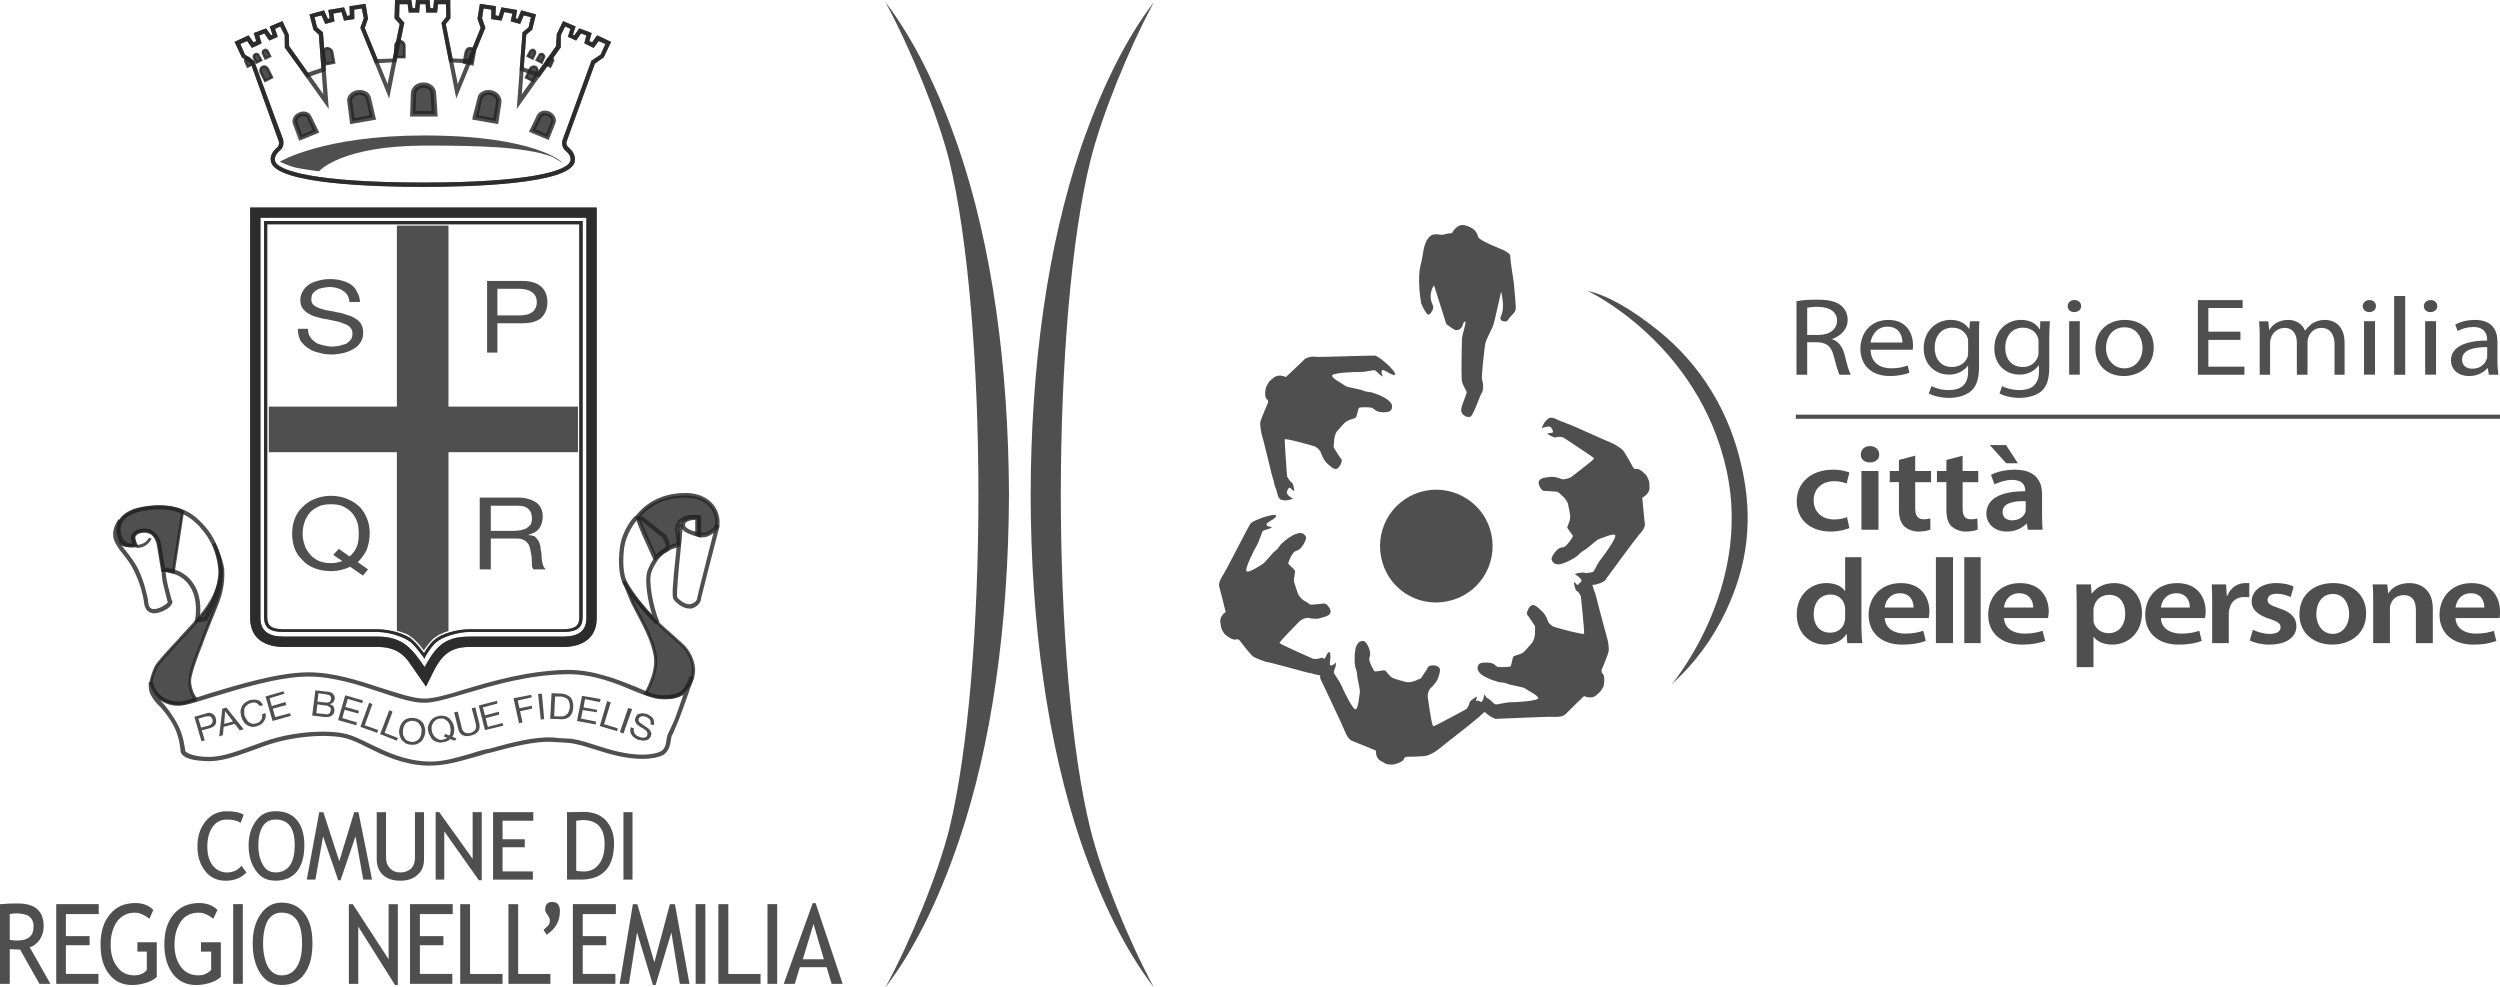 <svg xmlns="http://www.w3.org/2000/svg" xmlns:xlink="http://www.w3.org/1999/xlink" version="1.1" id="Layer_1" x="0px" y="0px" enable-background="new 0 0 156.002 100.055" xml:space="preserve" viewBox="5.66 37.67 146.14 57.71">
<g>
	<path opacity="0.8" fill="#242423" d="M17.021,79.572l0.418,1.43l0.188-0.056l-0.172-0.581l0.488-0.135   c0.138-0.045,0.258-0.111,0.308-0.211c0.053-0.1,0.053-0.207,0.028-0.345c-0.037-0.137-0.1-0.231-0.215-0.284   c-0.09-0.055-0.219-0.084-0.382-0.008L17.021,79.572z M17.416,80.201l-0.16-0.526l0.403-0.112c0.123-0.031,0.216-0.031,0.284-0.014   c0.063,0.023,0.107,0.097,0.138,0.174c0.025,0.094,0.007,0.18-0.03,0.222c-0.032,0.06-0.107,0.123-0.221,0.147L17.416,80.201z"/>
	<path opacity="0.8" fill="#242423" d="M18.656,79.099l-0.183,1.622l0.216-0.082l0.045-0.479l0.643-0.177l0.301,0.384l0.228-0.068   l-1.017-1.27L18.656,79.099z M18.766,79.983l0.051-0.728v-0.013l0.462,0.601L18.766,79.983z"/>
	<path opacity="0.8" fill="#242423" d="M20.835,78.944l0.204-0.058c-0.044-0.061-0.088-0.133-0.131-0.182   c-0.047-0.051-0.102-0.085-0.187-0.111c-0.065-0.018-0.145-0.025-0.208-0.025c-0.082,0-0.154,0.008-0.237,0.025   c-0.116,0.037-0.216,0.096-0.3,0.156c-0.074,0.076-0.145,0.142-0.184,0.229c-0.03,0.092-0.072,0.182-0.072,0.275   c-0.004,0.104,0.027,0.188,0.042,0.307c0.03,0.113,0.069,0.205,0.14,0.289c0.037,0.084,0.11,0.152,0.206,0.203   c0.06,0.059,0.163,0.066,0.251,0.108c0.109,0,0.218,0,0.322-0.042c0.203-0.066,0.344-0.16,0.418-0.303   c0.091-0.127,0.116-0.277,0.082-0.459l-0.195,0.059c0,0.043,0.009,0.115,0,0.154c0,0.078-0.012,0.119-0.049,0.166   c-0.029,0.063-0.053,0.08-0.103,0.124c-0.046,0.039-0.098,0.073-0.179,0.085c-0.079,0.036-0.182,0.043-0.248,0.036   c-0.065-0.036-0.132-0.048-0.202-0.092c-0.053-0.046-0.098-0.11-0.146-0.182c-0.037-0.06-0.084-0.138-0.1-0.208   c-0.021-0.084-0.021-0.166-0.021-0.234c0-0.078,0-0.146,0.021-0.211c0.043-0.068,0.086-0.131,0.147-0.168   c0.045-0.045,0.121-0.098,0.216-0.113c0.092-0.045,0.189-0.045,0.298-0.02C20.707,78.789,20.789,78.855,20.835,78.944"/>
	<polygon opacity="0.8" fill="#242423" points="21.182,78.382 21.593,79.816 22.662,79.514 22.611,79.358 21.748,79.588    21.607,79.098 22.393,78.885 22.344,78.705 21.543,78.945 21.42,78.486 22.285,78.223 22.228,78.079  "/>
	<path opacity="0.8" fill="#242423" d="M24.15,79.359l0.065-0.516l0.461,0.068c0.044,0,0.1,0.008,0.13,0.014   c0.043,0.021,0.072,0.047,0.072,0.047c0.064,0.039,0.107,0.055,0.107,0.097c0.011,0.032,0.021,0.09,0.011,0.116   c-0.005,0.084-0.044,0.15-0.104,0.2c-0.057,0.031-0.125,0.058-0.223,0.031L24.15,79.359z M24.095,78.025L23.91,79.5l0.76,0.086   c0.092,0.002,0.158,0.002,0.209-0.014c0.064-0.011,0.118-0.031,0.171-0.061c0.045-0.053,0.063-0.084,0.116-0.126   c0.031-0.077,0.037-0.116,0.037-0.169c0.01-0.084,0-0.16-0.037-0.231c-0.053-0.073-0.116-0.124-0.213-0.142v-0.02   c0.086-0.023,0.142-0.05,0.188-0.113c0.057-0.055,0.072-0.117,0.088-0.207c0-0.057,0-0.121-0.031-0.174   c-0.031-0.043-0.084-0.115-0.117-0.152c0,0-0.041-0.021-0.083-0.021c0,0-0.062-0.043-0.104-0.043S24.807,78.1,24.776,78.1   c-0.056-0.01-0.063-0.01-0.106-0.01L24.095,78.025z M24.221,78.682l0.055-0.486l0.438,0.061c0.049,0,0.071,0.031,0.123,0.031   c0.043,0,0.063,0.009,0.1,0.043c0.029,0.016,0.057,0.039,0.062,0.078c0.019,0.021,0.019,0.079,0.011,0.117   c-0.011,0.094-0.043,0.156-0.108,0.181c-0.05,0.031-0.132,0.042-0.263,0.023L24.221,78.682z"/>
	<polygon opacity="0.8" fill="#242423" points="25.841,78.314 25.422,79.766 26.486,80.068 26.53,79.902 25.67,79.646 25.803,79.16    26.611,79.384 26.633,79.215 25.849,79 25.985,78.525 26.827,78.772 26.883,78.617  "/>
	<polygon opacity="0.8" fill="#242423" points="27.238,78.75 26.728,80.16 27.709,80.511 27.763,80.344 26.98,80.068 27.429,78.826     "/>
	<polygon opacity="0.8" fill="#242423" points="28.416,79.186 27.883,80.584 28.861,80.972 28.912,80.805 28.143,80.511    28.611,79.266  "/>
	<path opacity="0.8" fill="#242423" d="M28.992,80.346c0,0.105,0,0.211,0.032,0.311c0.021,0.078,0.061,0.186,0.116,0.271   c0.062,0.042,0.139,0.117,0.209,0.186c0.106,0.048,0.204,0.082,0.352,0.09c0.112,0.008,0.216,0,0.328-0.031   c0.088-0.045,0.176-0.101,0.255-0.161c0.062-0.073,0.114-0.136,0.15-0.241c0.048-0.088,0.078-0.188,0.078-0.285   c0.018-0.1,0-0.207-0.024-0.295c-0.02-0.097-0.058-0.188-0.098-0.256c-0.077-0.084-0.14-0.154-0.231-0.197   c-0.096-0.065-0.229-0.088-0.329-0.102c-0.125,0-0.246,0-0.34,0.036c-0.098,0.017-0.18,0.093-0.25,0.146   c-0.072,0.083-0.125,0.165-0.172,0.252C29.045,80.161,29.012,80.246,28.992,80.346 M29.209,80.367   c0.004-0.067,0.031-0.146,0.047-0.206c0.046-0.093,0.061-0.142,0.121-0.202c0.053-0.06,0.113-0.086,0.177-0.111   c0.075-0.037,0.151-0.051,0.26-0.037c0.104,0.006,0.183,0.037,0.25,0.079c0.054,0.028,0.096,0.092,0.142,0.158   c0.046,0.061,0.079,0.113,0.079,0.198c0.029,0.064,0.029,0.139,0.009,0.223c0,0.079-0.009,0.147-0.042,0.213   c-0.014,0.068-0.076,0.148-0.104,0.193c-0.059,0.055-0.117,0.095-0.199,0.126c-0.056,0.036-0.155,0.044-0.242,0.036   c-0.098-0.014-0.18-0.045-0.226-0.067c-0.087-0.042-0.138-0.095-0.169-0.161c-0.045-0.074-0.07-0.127-0.098-0.211   C29.209,80.529,29.209,80.44,29.209,80.367"/>
	<path opacity="0.8" fill="#242423" d="M32.258,80.97l0.09-0.126L32.1,80.736c0.07-0.099,0.094-0.18,0.107-0.296   c0.011-0.108,0.011-0.232-0.019-0.327c-0.019-0.109-0.065-0.195-0.112-0.266c-0.061-0.084-0.134-0.176-0.195-0.213   c-0.1-0.073-0.176-0.098-0.293-0.121c-0.078-0.014-0.205-0.014-0.322,0.023c-0.129,0.024-0.23,0.076-0.313,0.135   c-0.079,0.065-0.14,0.145-0.176,0.229c-0.045,0.082-0.083,0.169-0.108,0.281c0,0.096,0,0.188,0.045,0.303   c0.019,0.093,0.063,0.18,0.115,0.252c0.045,0.107,0.124,0.181,0.2,0.233c0.082,0.044,0.153,0.076,0.29,0.1   c0.084,0.016,0.199,0,0.314-0.023c0.141-0.032,0.27-0.095,0.346-0.171L32.258,80.97z M31.682,80.572l-0.077,0.15l0.198,0.076   c-0.059,0.045-0.121,0.076-0.198,0.089c-0.095,0.04-0.182,0.04-0.258,0.029c-0.071-0.037-0.136-0.071-0.202-0.11   c-0.062-0.069-0.109-0.1-0.146-0.169c-0.031-0.065-0.077-0.126-0.087-0.197c-0.023-0.095-0.023-0.163-0.023-0.24   c0-0.083,0.023-0.144,0.063-0.218c0.016-0.064,0.076-0.133,0.13-0.172c0.044-0.047,0.129-0.103,0.207-0.123   c0.102-0.016,0.185-0.016,0.282-0.016c0.062,0.016,0.134,0.065,0.173,0.107c0.085,0.037,0.121,0.11,0.158,0.169   c0.031,0.056,0.076,0.121,0.076,0.213c0.016,0.085,0.037,0.171,0.016,0.279c0,0.071-0.016,0.158-0.072,0.224L31.682,80.572z"/>
	<path opacity="0.8" fill="#242423" d="M33.676,79.947l-0.234-0.922l-0.207,0.045l0.244,0.932c0.019,0.127,0.019,0.242-0.037,0.329   c-0.055,0.079-0.15,0.138-0.27,0.18c-0.15,0.04-0.275,0.019-0.345-0.028c-0.083-0.043-0.155-0.139-0.175-0.271l-0.234-0.943   l-0.211,0.043l0.234,0.938c0.045,0.203,0.129,0.334,0.26,0.395c0.143,0.072,0.306,0.078,0.506,0.016   c0.205-0.051,0.326-0.129,0.413-0.248C33.703,80.3,33.715,80.137,33.676,79.947"/>
	<polygon opacity="0.8" fill="#242423" points="33.646,78.91 34.008,80.346 35.086,80.09 35.035,79.936 34.174,80.162    34.051,79.646 34.84,79.443 34.822,79.271 34.008,79.488 33.887,79.019 34.734,78.798 34.713,78.635  "/>
	<polygon opacity="0.8" fill="#242423" points="35.679,78.487 35.998,79.945 36.203,79.9 36.062,79.242 36.771,79.09 36.75,78.922    36.029,79.07 35.926,78.619 36.75,78.432 36.71,78.287  "/>
	<polygon opacity="0.8" fill="#242423" points="37.115,78.237 37.271,79.735 37.471,79.709 37.337,78.215  "/>
	<path opacity="0.8" fill="#242423" d="M37.902,78.193l-0.08,1.498l0.537,0.016c0.14,0.027,0.255,0,0.346-0.016   c0.102-0.031,0.193-0.082,0.265-0.143c0.054-0.058,0.103-0.134,0.148-0.242c0.03-0.09,0.052-0.188,0.052-0.33   c0-0.229-0.045-0.406-0.165-0.547c-0.13-0.115-0.313-0.205-0.566-0.219L37.902,78.193z M38.055,79.541l0.055-1.156h0.353   c0.089,0.023,0.169,0.031,0.229,0.064c0.076,0.039,0.115,0.053,0.176,0.121c0.031,0.049,0.049,0.121,0.08,0.184   c0.022,0.074,0.022,0.161,0.022,0.244c-0.01,0.088-0.022,0.162-0.054,0.245c-0.041,0.048-0.049,0.116-0.049,0.116   c-0.076,0.07-0.104,0.085-0.162,0.132c-0.037,0.021-0.074,0.04-0.098,0.05c-0.057,0.008-0.082,0.008-0.135,0.008h-0.085   L38.055,79.541z"/>
	<polygon opacity="0.8" fill="#242423" points="39.682,78.346 39.389,79.816 40.484,80.02 40.502,79.848 39.623,79.675    39.724,79.178 40.545,79.307 40.563,79.164 39.773,79.022 39.857,78.535 40.72,78.715 40.774,78.535  "/>
	<polygon opacity="0.8" fill="#242423" points="41.152,78.654 40.72,80.113 41.734,80.412 41.764,80.244 40.973,80.004    41.363,78.729  "/>
	<polygon opacity="0.8" fill="#242423" points="42.379,79.055 41.896,80.469 42.104,80.548 42.612,79.119  "/>
	<path opacity="0.8" fill="#242423" d="M43.679,80.004l0.197,0.063c0.019-0.063,0.019-0.132,0.019-0.206   c-0.014-0.063-0.019-0.129-0.065-0.188c-0.024-0.057-0.071-0.102-0.129-0.134c-0.074-0.048-0.14-0.097-0.202-0.123   c-0.066-0.024-0.14-0.032-0.212-0.042c-0.081-0.017-0.132-0.017-0.196,0.01c-0.082,0.008-0.127,0.032-0.175,0.059   c-0.046,0.057-0.076,0.105-0.108,0.189c-0.023,0.055-0.046,0.131-0.023,0.178c0,0.037,0.023,0.09,0.056,0.136   c0.03,0.046,0.076,0.1,0.138,0.121c0.031,0.05,0.1,0.095,0.155,0.12c0.058,0.021,0.102,0.059,0.154,0.09   c0.056,0.037,0.094,0.068,0.146,0.105c0.037,0.061,0.061,0.076,0.066,0.126c0.012,0.048,0.012,0.073,0,0.132   c-0.006,0.043-0.029,0.084-0.029,0.084c-0.089,0.047-0.127,0.059-0.183,0.074c0,0-0.081,0-0.118-0.016   c-0.053-0.012-0.092-0.012-0.141-0.051c-0.051-0.008-0.112-0.025-0.158-0.068c-0.03-0.023-0.086-0.065-0.108-0.107   c-0.03-0.048-0.046-0.098-0.054-0.147c-0.015-0.063,0-0.11,0.008-0.163l-0.184-0.066c-0.02,0.066-0.033,0.152-0.033,0.229   c0.014,0.073,0.033,0.16,0.082,0.205c0.033,0.069,0.08,0.11,0.15,0.169c0.076,0.042,0.139,0.092,0.232,0.134   c0.064,0.013,0.143,0.019,0.213,0.031c0.058,0.021,0.158,0.021,0.204,0c0.089-0.013,0.13-0.023,0.196-0.068   c0.05-0.04,0.09-0.097,0.124-0.165c0.029-0.074,0.053-0.14,0.029-0.188c-0.025-0.068-0.029-0.118-0.076-0.16   c-0.032-0.053-0.063-0.096-0.113-0.13c-0.048-0.034-0.108-0.075-0.18-0.12c-0.026-0.027-0.074-0.064-0.14-0.098   c-0.053-0.034-0.105-0.073-0.105-0.073c-0.088-0.056-0.107-0.099-0.123-0.13v-0.129c0.016-0.042,0.035-0.076,0.084-0.102   c0.029-0.024,0.078-0.037,0.1-0.046h0.081c0.085,0.009,0.123,0.021,0.175,0.032c0.087,0.045,0.163,0.102,0.222,0.165   C43.7,79.816,43.704,79.9,43.679,80.004"/>
	<path opacity="0.8" fill="#242423" d="M19.905,85.3l-0.183,0.477c-0.171-0.132-0.433-0.2-0.805-0.2   c-0.348,0-0.629,0.15-0.834,0.434c-0.209,0.309-0.304,0.693-0.304,1.153c0,0.456,0.095,0.801,0.308,1.091   c0.216,0.268,0.498,0.416,0.838,0.416c0.364,0,0.657-0.141,0.845-0.396l0.298,0.396c-0.306,0.314-0.706,0.483-1.207,0.483   c-0.527,0-0.918-0.192-1.204-0.563c-0.298-0.371-0.456-0.85-0.456-1.447c0-0.608,0.166-1.074,0.479-1.469   c0.324-0.388,0.714-0.582,1.224-0.582C19.315,85.092,19.663,85.145,19.905,85.3"/>
	<path opacity="0.8" fill="#242423" d="M20.761,87.07c0,0.482,0.093,0.846,0.265,1.15c0.165,0.301,0.404,0.448,0.75,0.448   c0.36,0,0.653-0.147,0.836-0.417c0.188-0.275,0.274-0.663,0.274-1.182c0-1.006-0.374-1.492-1.11-1.492   c-0.346,0-0.594,0.129-0.762,0.406C20.854,86.249,20.761,86.618,20.761,87.07 M20.193,87.07c0-0.552,0.151-1.04,0.429-1.404   c0.267-0.396,0.657-0.575,1.153-0.575c0.533,0,0.961,0.171,1.247,0.524c0.295,0.369,0.429,0.848,0.429,1.455   c0,0.664-0.134,1.156-0.429,1.543c-0.286,0.348-0.714,0.539-1.247,0.539c-0.518,0-0.887-0.191-1.153-0.582   C20.336,88.187,20.193,87.689,20.193,87.07"/>
	<polygon opacity="0.8" fill="#242423" points="26.893,89.089 26.441,86.562 25.567,89.125 25.43,89.125 24.547,86.562    24.097,89.089 23.593,89.089 24.322,85.146 24.562,85.146 25.493,88.013 26.365,85.146 26.613,85.146 27.408,89.089  "/>
	<path opacity="0.8" fill="#242423" d="M27.682,85.146h0.544v2.695c0,0.237,0.08,0.432,0.237,0.595   c0.15,0.155,0.346,0.234,0.605,0.234c0.248,0,0.454-0.079,0.635-0.234c0.125-0.147,0.214-0.35,0.214-0.595v-2.695h0.53v2.746   c0,0.381-0.119,0.699-0.377,0.915c-0.242,0.232-0.582,0.345-1.002,0.345c-0.455,0-0.779-0.112-1.027-0.337   c-0.221-0.202-0.359-0.526-0.359-0.923V85.146z"/>
	<polygon opacity="0.8" fill="#242423" points="33.652,89.127 31.631,86.268 31.631,89.088 31.126,89.088 31.126,85.145    31.336,85.145 33.289,87.874 33.289,85.145 33.821,85.145 33.821,89.127  "/>
	<polygon opacity="0.8" fill="#242423" points="35.037,85.645 35.037,86.73 36.337,86.73 36.337,87.197 35.037,87.197    35.037,88.609 36.81,88.609 36.81,89.09 34.483,89.09 34.483,85.146 36.835,85.146 36.835,85.645  "/>
	<path opacity="0.8" fill="#242423" d="M39.344,85.643v2.93c0.115,0.019,0.268,0.04,0.43,0.04c0.399,0,0.686-0.146,0.904-0.435   c0.22-0.281,0.324-0.66,0.324-1.174c0-0.938-0.438-1.398-1.278-1.398C39.695,85.605,39.567,85.617,39.344,85.643 M39.607,89.089   h-0.801v-3.943c0.516,0,0.821-0.017,0.967-0.017c0.555,0,1,0.17,1.311,0.503c0.302,0.351,0.471,0.78,0.471,1.33   C41.555,88.362,40.902,89.089,39.607,89.089"/>
	<rect x="42.104" y="85.146" opacity="0.8" fill="#242423" width="0.531" height="3.942"/>
	<path opacity="0.8" fill="#242423" d="M6.23,91.104v1.503c0.146,0.028,0.27,0.045,0.408,0.045c0.354,0,0.584-0.072,0.743-0.207   c0.163-0.123,0.242-0.328,0.242-0.637c0-0.258-0.104-0.449-0.266-0.575c-0.146-0.11-0.433-0.171-0.767-0.171   C6.508,91.062,6.404,91.072,6.23,91.104 M7.967,95.182l-1.131-2.001c-0.126,0-0.336-0.016-0.605-0.028v2.029H5.66v-4.657   c0,0,0.179,0,0.441-0.031c0.275-0.011,0.49-0.011,0.608-0.011c1.008,0,1.503,0.447,1.503,1.326c0,0.301-0.078,0.559-0.229,0.791   c-0.163,0.225-0.36,0.381-0.586,0.444l1.211,2.138H7.967z"/>
	<polygon opacity="0.8" fill="#242423" points="9.511,91.104 9.511,92.393 10.898,92.393 10.898,92.924 9.511,92.924 9.511,94.6    11.414,94.6 11.414,95.182 8.947,95.182 8.947,90.522 11.431,90.522 11.431,91.104  "/>
	<path opacity="0.8" fill="#242423" d="M14.621,90.862l-0.224,0.513c-0.295-0.225-0.582-0.354-0.854-0.354   c-0.422,0-0.776,0.17-1.03,0.502c-0.253,0.358-0.384,0.8-0.384,1.373c0,0.543,0.131,0.962,0.384,1.296   c0.239,0.33,0.582,0.493,1.005,0.493c0.298,0,0.56-0.109,0.725-0.314v-1.074h-0.551v-0.545h1.133v2.025   c-0.148,0.143-0.353,0.266-0.637,0.345c-0.279,0.084-0.528,0.128-0.791,0.128c-0.592,0-1.028-0.207-1.368-0.646   c-0.337-0.426-0.491-1.015-0.491-1.73c0-0.741,0.18-1.314,0.543-1.75c0.355-0.447,0.865-0.666,1.486-0.666   C13.992,90.457,14.351,90.583,14.621,90.862"/>
	<path opacity="0.8" fill="#242423" d="M18.372,90.862l-0.244,0.513c-0.282-0.225-0.564-0.354-0.847-0.354   c-0.452,0-0.799,0.17-1.039,0.502c-0.25,0.358-0.381,0.8-0.381,1.373c0,0.543,0.131,0.962,0.374,1.296   c0.247,0.33,0.594,0.493,1.021,0.493c0.308,0,0.539-0.109,0.747-0.314v-1.074h-0.594v-0.545h1.161v2.025   c-0.158,0.143-0.369,0.266-0.627,0.345c-0.284,0.084-0.534,0.128-0.816,0.128c-0.57,0-1.024-0.207-1.359-0.646   c-0.326-0.426-0.5-1.015-0.5-1.73c0-0.741,0.174-1.314,0.538-1.75c0.368-0.447,0.874-0.666,1.482-0.666   C17.727,90.457,18.088,90.583,18.372,90.862"/>
	<rect x="19.29" y="90.521" opacity="0.8" fill="#242423" width="0.565" height="4.66"/>
	<path opacity="0.8" fill="#242423" d="M21.039,92.809c0,0.545,0.092,0.987,0.271,1.358c0.2,0.34,0.463,0.519,0.811,0.519   c0.391,0,0.677-0.166,0.888-0.494c0.211-0.335,0.308-0.777,0.308-1.383c0-1.19-0.4-1.79-1.195-1.79   c-0.362,0-0.623,0.158-0.82,0.478C21.131,91.829,21.039,92.267,21.039,92.809 M20.432,92.809c0-0.677,0.148-1.237,0.457-1.688   c0.302-0.447,0.719-0.689,1.232-0.689c0.586,0,1.024,0.234,1.33,0.629c0.324,0.411,0.474,1.011,0.474,1.748   c0,0.77-0.157,1.366-0.474,1.793c-0.306,0.442-0.744,0.646-1.33,0.646c-0.529,0-0.939-0.223-1.236-0.671   C20.58,94.115,20.432,93.529,20.432,92.809"/>
	<polygon opacity="0.8" fill="#242423" points="28.753,95.25 26.603,91.836 26.603,95.182 26.053,95.182 26.053,90.525    26.283,90.525 28.377,93.745 28.377,90.525 28.916,90.525 28.916,95.25  "/>
	<polygon opacity="0.8" fill="#242423" points="30.205,91.104 30.205,92.393 31.58,92.393 31.58,92.924 30.205,92.924 30.205,94.6    32.102,94.6 32.102,95.182 29.629,95.182 29.629,90.522 32.125,90.522 32.125,91.104  "/>
	<polygon opacity="0.8" fill="#242423" points="32.562,95.182 32.562,90.524 33.137,90.524 33.137,94.604 35.035,94.604    35.035,95.182  "/>
	<polygon opacity="0.8" fill="#242423" points="35.381,95.182 35.381,90.524 35.949,90.524 35.949,94.604 37.834,94.604    37.834,95.182  "/>
	<path opacity="0.8" fill="#242423" d="M38.39,90.936c0,0.578-0.257,1.036-0.774,1.373l-0.184-0.279l0.211-0.2   c0.121-0.089,0.158-0.21,0.158-0.36c0-0.076-0.03-0.184-0.135-0.316c-0.08-0.1-0.138-0.217-0.138-0.291   c0-0.311,0.131-0.469,0.402-0.469C38.236,90.393,38.39,90.561,38.39,90.936"/>
	<polygon opacity="0.8" fill="#242423" points="39.724,91.104 39.724,92.393 41.097,92.393 41.097,92.924 39.724,92.924    39.724,94.6 41.633,94.6 41.633,95.182 39.148,95.182 39.148,90.522 41.662,90.522 41.662,91.104  "/>
	<polygon opacity="0.8" fill="#242423" points="45.398,95.182 44.906,92.178 43.985,95.25 43.827,95.25 42.9,92.178 42.424,95.182    41.881,95.182 42.655,90.524 42.915,90.524 43.912,93.926 44.82,90.524 45.114,90.524 45.965,95.182  "/>
	<rect x="46.325" y="90.521" opacity="0.8" fill="#242423" width="0.568" height="4.66"/>
	<polygon opacity="0.8" fill="#242423" points="47.653,95.182 47.653,90.524 48.234,90.524 48.234,94.604 50.119,94.604    50.119,95.182  "/>
	<rect x="50.524" y="90.521" opacity="0.8" fill="#242423" width="0.568" height="4.66"/>
	<path opacity="0.8" fill="#242423" d="M53.215,91.678l-0.625,2.067h1.229L53.215,91.678z M54.273,95.182l-0.292-0.975h-1.567   l-0.293,0.975h-0.648l1.694-4.717h0.171l1.58,4.717H54.273z"/>
	<path opacity="0.8" fill="#242423" d="M137.17,75.109c0.291,0.143,0.7,0.242,1.149,0.242c1.033,0,1.578-0.467,1.578-1.066   c0-0.519-0.322-0.84-1.015-1.059c-0.5-0.168-0.668-0.275-0.668-0.486c0-0.214,0.182-0.363,0.533-0.363   c0.333,0,0.648,0.113,0.817,0.196l0.173-0.609c-0.212-0.118-0.586-0.211-1.005-0.211c-0.896,0-1.45,0.474-1.45,1.071   c-0.012,0.419,0.294,0.781,1.036,1.019c0.485,0.155,0.655,0.269,0.655,0.492c0,0.229-0.197,0.39-0.639,0.39   c-0.346,0-0.759-0.127-0.977-0.241L137.17,75.109z"/>
	<path opacity="0.8" fill="#242423" d="M142.031,72.389c0.659,0,0.949,0.621,0.949,1.16c0,0.701-0.405,1.176-0.949,1.176   c-0.59,0-0.967-0.504-0.967-1.162C141.064,72.994,141.35,72.389,142.031,72.389 M142.055,71.754c-1.162,0-1.98,0.701-1.98,1.83   c0,1.1,0.835,1.766,1.93,1.766c0.977,0,1.97-0.573,1.97-1.826C143.974,72.468,143.199,71.754,142.055,71.754"/>
	<path opacity="0.8" fill="#242423" d="M144.387,75.266h0.979v-2.017c0-0.104,0-0.204,0.057-0.276   c0.08-0.271,0.341-0.513,0.74-0.513c0.53,0,0.721,0.362,0.721,0.879v1.927h0.988v-2.024c0-1.101-0.706-1.487-1.366-1.487   c-0.655,0-1.069,0.309-1.226,0.598h-0.014l-0.059-0.521h-0.855c0.035,0.293,0.035,0.63,0.035,1.027V75.266z"/>
	<path opacity="0.8" fill="#242423" d="M149.199,73.185c0.048-0.36,0.287-0.835,0.903-0.835c0.652,0,0.781,0.521,0.781,0.835   H149.199z M151.777,73.801c0.023-0.09,0.023-0.215,0.023-0.379c0-0.758-0.402-1.667-1.666-1.667c-1.211,0-1.87,0.882-1.87,1.853   c0,1.046,0.739,1.744,1.991,1.744c0.545,0,0.998-0.086,1.331-0.217l-0.149-0.592c-0.266,0.095-0.605,0.166-1.059,0.166   c-0.616,0-1.148-0.293-1.18-0.908H151.777z"/>
	<path opacity="0.8" fill="#242423" d="M137.754,59.576h0.605v-1.898c0-0.094,0.023-0.184,0.061-0.272   c0.084-0.284,0.383-0.569,0.803-0.569c0.466,0,0.702,0.371,0.702,0.861v1.879h0.624v-1.942c0-0.095,0.027-0.194,0.056-0.271   c0.108-0.281,0.377-0.527,0.75-0.527c0.501,0,0.772,0.371,0.772,0.959v1.781h0.589v-1.851c0-1.081-0.67-1.356-1.135-1.356   c-0.324,0-0.556,0.082-0.793,0.232c-0.116,0.098-0.253,0.227-0.375,0.385h-0.017c-0.143-0.358-0.501-0.617-0.979-0.617   c-0.571,0-0.913,0.283-1.095,0.58h-0.016l-0.049-0.498h-0.541c0.021,0.248,0.037,0.52,0.037,0.83V59.576z"/>
	<path opacity="0.8" fill="#242423" d="M144.173,55.209c-0.235,0-0.398,0.158-0.398,0.357c0,0.19,0.163,0.349,0.378,0.349   c0.245,0,0.396-0.158,0.396-0.349C144.549,55.367,144.397,55.209,144.173,55.209 M144.494,56.446h-0.642v3.126h0.642V56.446z"/>
	<rect x="145.613" y="54.973" opacity="0.8" fill="#242423" width="0.646" height="4.604"/>
	<path opacity="0.8" fill="#242423" d="M147.75,55.209c-0.229,0-0.404,0.158-0.404,0.357c0,0.19,0.152,0.349,0.385,0.349   c0.244,0,0.405-0.158,0.405-0.349C148.136,55.367,147.975,55.209,147.75,55.209 M148.061,56.446h-0.636v3.126h0.636V56.446z"/>
	<path opacity="0.8" fill="#242423" d="M151.051,58.528c0,0.05-0.002,0.11-0.043,0.162c-0.1,0.282-0.377,0.532-0.831,0.532   c-0.335,0-0.594-0.171-0.594-0.539c0-0.604,0.772-0.723,1.468-0.723V58.528z M151.65,57.648c0-0.632-0.271-1.276-1.311-1.276   c-0.445,0-0.858,0.1-1.156,0.278l0.143,0.366c0.257-0.14,0.598-0.231,0.916-0.231c0.695,0,0.807,0.464,0.807,0.736v0.059   c-1.354-0.006-2.117,0.419-2.117,1.16c0,0.461,0.355,0.912,1.071,0.912c0.493,0,0.865-0.227,1.063-0.464h0.021l0.061,0.387h0.558   c-0.023-0.214-0.056-0.477-0.056-0.761V57.648z"/>
	<path opacity="0.8" fill="#242423" d="M91.322,62.002c-0.081-0.046-0.286-0.167-0.244-0.426c0.039-0.272,0.317-0.85,0.317-0.971   c0-0.12-0.278-0.439-0.29-0.764c-0.027-0.32,0.004-2.018,0.012-2.355c0.04-0.365,0.278-0.971,0.188-1.017   c-0.096-0.021-0.147,0.229-0.147,0.229s-0.093,0.287-0.397,0.271c-0.136-0.021-0.556-0.359-0.556-0.359l-0.717-2.26   c0,0-0.181,0.205-0.197,0.6c-0.017,0.416,0.197,0.565,0.146,0.734c-0.044,0.194-0.211,0.426-0.313,0.369   c-0.1-0.051-0.324-0.47-0.384-0.646c-0.049-0.198-0.234-1.503-0.038-2.231c0.183-0.728,0.146-1.188,0.445-1.583   c0.306-0.397,0.675-0.147,0.903-0.21c0.217-0.068,0.488-0.087,0.488-0.087s0.275-0.575,0.75-0.456   c0.539,0.137,0.698,0.387,0.771,0.652c0.053,0.266,1.368,0.725,1.556,0.832c0.158,0.116,0.354,0.158,0.336,0.398   c-0.004,0.223,0.154,1.104,0.205,1.508c0.023,0.405,0.151,1.391,0.096,1.572c-0.047,0.178-0.344,0.384-0.395,0.51   c-0.084,0.155-0.179,0.174-0.337,0.134c-0.174-0.046-0.181-0.194-0.108-0.323c0.053-0.143,0.113-0.245,0.108-0.689   c-0.038-0.463-0.108-0.721-0.108-0.721s-0.358,1.61-0.443,1.913c-0.082,0.282-0.443,0.858-0.492,1.167   c-0.046,0.32-0.228,1.846-0.184,2.076c0.093,0.253,0.093,0.629-0.03,0.795c-0.116,0.169-0.475,1.321-0.659,1.369   C91.465,62.059,91.383,62.035,91.322,62.002"/>
	<path opacity="0.8" fill="#242423" d="M79.78,61.219c0,0-0.42,0.955-0.45,1.135c-0.016,0.205,0.039,0.543,0.111,0.814   c0.094,0.242,0.586,2.422,0.643,2.516c0.047,0.092,0.047,0.332,0.167,0.566c0.085,0.234,0.085,0.608,0.369,0.65   c0.297,0.071,0.624-0.082,0.624-0.082s-0.42-0.21-0.355-0.402c0.05-0.166,0.124-0.316,0.239-0.189   c0.108,0.135,0.194,0.152,0.194,0.152s-0.051-0.5-0.18-0.523c-0.094-0.056-0.246-0.338-0.246-0.338s-0.153-2.074-0.137-2.162   c0.021-0.086,1.418,0.304,1.674,0.383c0.266,0.068,0.416,0.33,0.416,0.33s0.154,0.454,0.343,0.643   c0.202,0.188,0.45,0.451,0.63,0.352c0.204-0.123,0.322-0.486,0.25-0.553c-0.08-0.079-0.398-0.584-0.43-0.658   c-0.051-0.076,0-0.203,0-0.352c0-0.145,0.031-0.428,0.18-0.625c0.17-0.202,0.414-0.492,0.556-0.576   c0.159-0.107,0.403-0.147,0.511-0.201c0.106-0.039,0.143-0.573,0.228-0.6c0.083-0.026,0.634-0.047,0.778,0.026   c0.138,0.079,0.138,0.158,0.369,0.214c0.254,0.061,0.63,0.031,0.715-0.098c0.078-0.143,0.107-0.329-0.106-0.519   c-0.225-0.216-0.608-0.377-0.895-0.469c-0.28-0.11-0.351-0.034-0.627-0.149c-0.278-0.111-0.913-0.181-1.042-0.271   c-0.164-0.138-0.822-0.453-0.776-0.619c0.044-0.156,1.345-0.211,1.599-0.197c0.264,0.008,0.746-0.105,0.861-0.105   c0.107,0,0.248,0.207,0.333,0.264c0.093,0.062,0.181,0.107,0.181,0.107s-0.118-0.225-0.088-0.318   c0.062-0.108,0.141-0.061,0.351,0.061c0.233,0.145,0.487,0.244,0.438,0.076c-0.048-0.166-0.478-0.585-0.68-0.732   c-0.163-0.148-0.409-0.302-0.494-0.312c-0.13-0.016-3.106,0.088-3.356,0.076c-0.28-0.045-0.582,0-0.748,0.129   c-0.149,0.155-1.104,1.048-1.104,1.048s-0.397-0.208-0.693,0.024c-0.351,0.273-0.24,0.18-0.438,0.513   c-0.08,0.129-0.129,0.661,0.013,0.753C79.829,61.076,79.78,61.219,79.78,61.219"/>
	<path opacity="0.8" fill="#242423" d="M92.768,68.621c-0.521-1.726-2.379-2.709-4.104-2.186c-1.755,0.542-2.714,2.377-2.189,4.129   c0.521,1.736,2.348,2.721,4.114,2.174C92.331,72.209,93.296,70.365,92.768,68.621"/>
	<path opacity="0.8" fill="#242423" d="M106.538,73.422c-0.794,1.65-1.845,3.064-3.149,4.238c0,0,4.706-5.549,3.205-12.48   c-1.645-7.483-8.127-10.506-8.127-10.506c1.174,0.271,2.534,1.047,4.095,2.295c2.556,2.043,4.223,4.826,4.918,8.021   C108.16,68.036,107.818,70.722,106.538,73.422"/>
	<path opacity="0.8" fill="#242423" d="M113.52,73.783c0,0.113-0.018,0.177-0.04,0.252c-0.079,0.383-0.435,0.619-0.834,0.619   c-0.614,0-0.965-0.439-0.965-1.082c0-0.653,0.351-1.148,0.987-1.148c0.435,0,0.732,0.267,0.818,0.623   c0.016,0.061,0.033,0.148,0.033,0.226V73.783z M113.52,70.242v1.967h-0.018c-0.176-0.261-0.555-0.455-1.081-0.455   c-0.921,0-1.73,0.684-1.73,1.835c0,1.065,0.729,1.761,1.658,1.761c0.552,0,1.021-0.24,1.244-0.621h0.014l0.038,0.537h0.883   c-0.034-0.225-0.056-0.611-0.056-0.953v-4.07H113.52z"/>
	<path opacity="0.8" fill="#242423" d="M115.833,73.185c0.034-0.36,0.295-0.835,0.894-0.835c0.641,0,0.795,0.521,0.795,0.835   H115.833z M118.41,73.801c0-0.09,0.038-0.215,0.038-0.379c0-0.758-0.422-1.667-1.667-1.667c-1.227,0-1.89,0.882-1.89,1.853   c0,1.046,0.735,1.744,1.975,1.744c0.56,0,1.026-0.086,1.368-0.217l-0.146-0.592c-0.306,0.095-0.613,0.166-1.064,0.166   c-0.622,0-1.156-0.293-1.19-0.908H118.41z"/>
	<rect x="118.826" y="70.24" opacity="0.8" fill="#242423" width="1" height="5.023"/>
	<rect x="120.484" y="70.24" opacity="0.8" fill="#242423" width="0.958" height="5.023"/>
	<path opacity="0.8" fill="#242423" d="M122.807,73.185c0.023-0.36,0.286-0.835,0.884-0.835c0.655,0,0.826,0.521,0.826,0.835   H122.807z M125.381,73.801c0-0.09,0.041-0.215,0.041-0.379c0-0.758-0.418-1.667-1.676-1.667c-1.227,0-1.864,0.882-1.864,1.853   c0,1.046,0.737,1.744,1.981,1.744c0.551,0,1.001-0.086,1.352-0.217l-0.156-0.592c-0.291,0.095-0.6,0.166-1.053,0.166   c-0.635,0-1.176-0.293-1.199-0.908H125.381z"/>
	<path opacity="0.8" fill="#242423" d="M128.038,73.299c0-0.057,0-0.154,0.047-0.212c0.085-0.397,0.458-0.646,0.863-0.646   c0.636,0,0.943,0.477,0.943,1.105c0,0.672-0.366,1.138-0.978,1.138c-0.405,0-0.752-0.247-0.861-0.619   c-0.015-0.067-0.015-0.142-0.015-0.224V73.299z M127.057,76.666h0.981v-1.783c0.206,0.292,0.613,0.469,1.101,0.469   c0.848,0,1.732-0.614,1.732-1.844c0-1.066-0.719-1.753-1.609-1.753c-0.579,0-1.028,0.222-1.305,0.595h-0.033l-0.036-0.518h-0.853   c0,0.309,0.021,0.697,0.021,1.142V76.666z"/>
	<path opacity="0.8" fill="#242423" d="M131.979,73.185c0.029-0.36,0.293-0.835,0.899-0.835c0.638,0,0.806,0.521,0.79,0.835H131.979   z M134.548,73.801c0.023-0.09,0.048-0.215,0.048-0.379c0-0.758-0.422-1.667-1.667-1.667c-1.228,0-1.868,0.882-1.868,1.853   c0,1.046,0.723,1.744,1.963,1.744c0.557,0,1.021-0.086,1.337-0.217l-0.137-0.592c-0.281,0.095-0.608,0.166-1.063,0.166   c-0.611,0-1.166-0.293-1.182-0.908H134.548z"/>
	<path opacity="0.8" fill="#242423" d="M134.975,75.266h0.97v-1.779c0-0.082,0.021-0.188,0.047-0.245   c0.081-0.419,0.413-0.677,0.87-0.677c0.1,0,0.211,0.014,0.282,0.021v-0.829c-0.071-0.003-0.137-0.003-0.251-0.003   c-0.393,0-0.838,0.242-1.029,0.735h-0.035l-0.041-0.659h-0.84c0.018,0.311,0.027,0.638,0.027,1.119V75.266z"/>
	<path opacity="0.8" fill="#242423" d="M113.628,67.898c-0.185,0.076-0.418,0.137-0.762,0.137c-0.655,0-1.186-0.4-1.186-1.121   c0-0.637,0.45-1.114,1.186-1.114c0.352,0,0.577,0.077,0.74,0.134l0.163-0.646c-0.229-0.085-0.583-0.164-0.943-0.164   c-1.357,0-2.136,0.811-2.136,1.844c0,1.068,0.778,1.775,1.991,1.775c0.483,0,0.885-0.121,1.088-0.204L113.628,67.898z"/>
	<path opacity="0.8" fill="#242423" d="M114.962,63.746c-0.309,0-0.527,0.206-0.527,0.498c0,0.264,0.197,0.458,0.527,0.458   c0.347,0,0.552-0.194,0.552-0.458C115.5,63.952,115.309,63.746,114.962,63.746 M115.469,65.202h-0.997v3.436h0.997V65.202z"/>
	<path opacity="0.8" fill="#242423" d="M116.664,64.557v0.645h-0.536v0.653h0.536v1.616c0,0.466,0.113,0.75,0.304,0.963   c0.188,0.166,0.474,0.309,0.84,0.309c0.309,0,0.55-0.053,0.698-0.121l-0.009-0.647c-0.118,0.023-0.208,0.05-0.381,0.05   c-0.366,0-0.501-0.232-0.501-0.648v-1.521h0.928v-0.653h-0.928v-0.897L116.664,64.557z"/>
	<path opacity="0.8" fill="#242423" d="M119.438,64.557v0.645h-0.552v0.653h0.552v1.616c0,0.466,0.091,0.75,0.29,0.963   c0.191,0.166,0.492,0.309,0.843,0.309c0.302,0,0.565-0.053,0.7-0.121l-0.023-0.647c-0.098,0.023-0.199,0.05-0.375,0.05   c-0.376,0-0.486-0.232-0.486-0.648v-1.521h0.914v-0.653h-0.914v-0.897L119.438,64.557z"/>
	<path opacity="0.8" fill="#242423" d="M124.074,67.434c0,0.061,0,0.125-0.025,0.202c-0.096,0.231-0.358,0.45-0.764,0.45   c-0.305,0-0.562-0.141-0.562-0.489c0-0.538,0.668-0.653,1.352-0.63V67.434z M125.031,66.577c0-0.752-0.348-1.452-1.596-1.452   c-0.605,0-1.108,0.151-1.39,0.303l0.202,0.553c0.264-0.127,0.66-0.258,1.021-0.258c0.684,0,0.779,0.394,0.779,0.615v0.048   c-1.416-0.003-2.272,0.427-2.272,1.318c0,0.517,0.411,1.04,1.204,1.04c0.495,0,0.896-0.205,1.137-0.463h0.019l0.065,0.354h0.863   c-0.017-0.199-0.033-0.513-0.033-0.832V66.577z M122.925,63.688l0.692,1.061h-0.684l-0.957-1.061H122.925z"/>
	<path opacity="0.8" fill="#242423" d="M111.302,55.657c0.105-0.024,0.323-0.051,0.627-0.051c0.666,0.011,1.116,0.274,1.116,0.806   c0,0.508-0.427,0.838-1.108,0.838h-0.635V55.657z M110.676,59.576h0.626v-1.898h0.611c0.544,0.02,0.813,0.257,0.953,0.854   c0.142,0.553,0.263,0.926,0.32,1.045h0.669c-0.111-0.176-0.228-0.598-0.376-1.21c-0.123-0.432-0.351-0.749-0.727-0.872v-0.006   c0.499-0.178,0.915-0.551,0.915-1.119c0-0.342-0.134-0.629-0.381-0.836c-0.296-0.242-0.727-0.347-1.414-0.347   c-0.422,0-0.881,0.022-1.197,0.091V59.576z"/>
	<path opacity="0.8" fill="#242423" d="M115.006,57.695c0.053-0.392,0.348-0.93,0.986-0.93c0.715,0,0.878,0.572,0.878,0.93H115.006z    M117.473,58.113c0-0.062,0.015-0.152,0.015-0.263c0-0.589-0.301-1.479-1.438-1.479c-1.024,0-1.638,0.744-1.638,1.695   c0,0.935,0.632,1.585,1.716,1.585c0.546,0,0.925-0.11,1.152-0.192l-0.107-0.427c-0.236,0.092-0.516,0.169-0.974,0.169   c-0.613,0-1.174-0.311-1.192-1.088H117.473z"/>
	<path opacity="0.8" fill="#242423" d="M120.709,58.238c0,0.098,0,0.203-0.036,0.306c-0.14,0.371-0.487,0.579-0.916,0.579   c-0.664,0-1.003-0.508-1.003-1.116c0-0.727,0.42-1.183,1.032-1.183c0.457,0,0.776,0.256,0.891,0.595   c0.032,0.075,0.032,0.159,0.032,0.262V58.238z M121.346,57.299c0-0.382,0-0.635,0.025-0.851h-0.548l-0.051,0.466   c-0.16-0.264-0.483-0.545-1.093-0.545c-0.797,0-1.568,0.6-1.568,1.68c0,0.866,0.612,1.519,1.484,1.519   c0.534,0,0.903-0.255,1.113-0.536v0.359c0,0.799-0.466,1.08-1.113,1.08c-0.442,0-0.795-0.1-1.027-0.234l-0.156,0.43   c0.275,0.16,0.741,0.262,1.18,0.262c0.426,0,0.907-0.102,1.25-0.371c0.344-0.278,0.504-0.715,0.504-1.434V57.299z"/>
	<path opacity="0.8" fill="#242423" d="M124.823,58.238c0,0.098,0,0.203-0.045,0.306c-0.14,0.371-0.484,0.579-0.862,0.579   c-0.701,0-1.037-0.508-1.037-1.116c0-0.727,0.422-1.183,1.037-1.183c0.451,0,0.775,0.256,0.877,0.595   c0.03,0.075,0.03,0.159,0.03,0.262V58.238z M125.453,57.299c0-0.382,0.023-0.635,0.036-0.851h-0.558l-0.025,0.466h-0.027   c-0.141-0.264-0.478-0.545-1.093-0.545c-0.784,0-1.546,0.6-1.546,1.68c0,0.866,0.59,1.519,1.485,1.519   c0.529,0,0.9-0.255,1.098-0.536h0.026v0.359c0,0.799-0.486,1.08-1.124,1.08c-0.44,0-0.801-0.1-1.027-0.234l-0.155,0.43   c0.271,0.16,0.742,0.262,1.147,0.262c0.445,0,0.936-0.102,1.282-0.371c0.332-0.278,0.48-0.715,0.48-1.434V57.299z"/>
	<path opacity="0.8" fill="#242423" d="M126.918,55.209c-0.232,0-0.39,0.158-0.39,0.357c0,0.19,0.152,0.349,0.371,0.349   c0.258,0,0.418-0.158,0.418-0.349C127.317,55.367,127.157,55.209,126.918,55.209 M127.236,56.446h-0.623v3.126h0.623V56.446z"/>
	<path opacity="0.8" fill="#242423" d="M129.857,56.803c0.744,0,1.046,0.671,1.046,1.202c0,0.701-0.447,1.198-1.067,1.198   c-0.604,0-1.068-0.514-1.068-1.188C128.768,57.418,129.097,56.803,129.857,56.803 M129.868,56.371c-0.96,0-1.72,0.613-1.72,1.68   c0,0.981,0.706,1.601,1.656,1.601c0.84,0,1.754-0.511,1.754-1.673C131.559,57.016,130.856,56.371,129.868,56.371"/>
	<polygon opacity="0.8" fill="#242423" points="136.627,57.058 134.752,57.058 134.752,55.674 136.754,55.674 136.754,55.213    134.14,55.213 134.14,59.576 136.861,59.576 136.861,59.104 134.752,59.104 134.752,57.539 136.627,57.539  "/>
	<rect x="110.635" y="61.909" opacity="0.8" fill="#242423" width="41.166" height="0.242"/>
	<path opacity="0.8" fill="#242423" d="M65.908,66.607V66.59c0.014-7.546,0.998-14.579,2.934-20.286   c1.221-3.515,2.628-6.362,4.269-8.508c-1.505,2.806-3.048,6.614-3.709,9.255c-1.132,4.567-1.725,11.98-1.732,19.557   c0.008,7.566,0.601,14.971,1.732,19.535c0.661,2.638,2.204,6.456,3.709,9.246c-1.641-2.135-3.048-4.968-4.269-8.495   C66.906,81.196,65.922,74.167,65.908,66.607"/>
	<path opacity="0.8" fill="#242423" d="M64.641,66.607V66.59c-0.029-7.546-0.999-14.579-2.953-20.286   c-1.21-3.515-2.631-6.362-4.269-8.508c1.513,2.806,3.059,6.614,3.729,9.255c1.111,4.567,1.706,11.98,1.706,19.557   c0,7.566-0.595,14.971-1.706,19.535c-0.67,2.638-2.216,6.456-3.729,9.246c1.638-2.135,3.059-4.968,4.269-8.495   C63.642,81.196,64.611,74.167,64.641,66.607"/>
	<path opacity="0.8" fill="#242423" d="M19.977,40.86l0.537,0.368l0.015,0.039c0.762,2.091,1.687,4.576,1.687,4.576   c0.052,0.246,0,0.437-0.141,0.576c-0.346,0.303-0.36,0.481-0.346,0.631c0.091,0.611,2.42,1.291,8.67,1.291   c6.207,0,8.516-0.68,8.61-1.291c0.013-0.149,0-0.328-0.339-0.615c-0.141-0.155-0.188-0.346-0.13-0.563c0,0,0.017-0.028,1.676-4.604   l0.002-0.039l0.556-0.368l0.275-0.624l-0.397-0.168l-0.286,0.402l-0.549-0.269l0.121-0.458l-0.316-0.119l-0.282,0.416l-0.485-0.221   l0.153-0.463l-0.315-0.141l-0.248,0.508l-0.008,0.728l-1.24,1.737l-1.066-0.366l-0.1-0.009l0.174-2.255l0.355-0.292l0.133-0.598   l-0.417-0.1l-0.212,0.502l-0.552-0.154l0.101-0.455l-0.476-0.088l-0.159,0.502l-0.602-0.092l0.009-0.55l-0.46-0.071l-0.086,0.574   l0.193,0.559l-0.859,2.092l-0.122-0.016l-1.138-0.062l-0.447-2.296l0.281-0.36l-0.019-0.738h-0.464l-0.052,0.486h-0.64   l-0.028-0.486h-0.339l-0.046,0.486h-0.605l-0.063-0.486h-0.479l-0.02,0.738l0.312,0.36l-0.025,0.048l-0.457,2.248h-0.1   l-1.148,0.062l-0.849-2.076l0.203-0.559l-0.12-0.574l-0.443,0.071l0.01,0.55l-0.602,0.092l-0.147-0.502l-0.485,0.088l0.072,0.455   l-0.538,0.154l-0.219-0.502l-0.409,0.1l0.146,0.598l0.346,0.292l0.176,2.255l-1.122,0.391l-1.284-1.753l-0.007-0.728l-0.263-0.508   l-0.302,0.141l0.161,0.463L21.4,40.041l-0.279-0.416l-0.307,0.119l0.137,0.458l-0.566,0.269l-0.276-0.402l-0.4,0.168L19.977,40.86z    M30.398,48.594c-2.604,0-8.685-0.142-8.9-1.494c-0.068-0.307,0.076-0.562,0.4-0.843c0.076-0.093,0.084-0.185,0.06-0.321   c-0.019-0.082-1.073-2.969-1.634-4.547l-0.529-0.373l-0.422-0.898l0.818-0.381l0.283,0.405l0.164-0.066l-0.142-0.474l0.719-0.273   l0.282,0.396l0.093-0.022l-0.161-0.485l0.744-0.312l0.367,0.791l0.023,0.667l1.098,1.549l0.781-0.267l-0.143-1.949l-0.315-0.291   l-0.231-0.893l0.848-0.237l0.229,0.495l0.107-0.026l-0.086-0.492l0.922-0.153l0.185,0.504l0.154-0.037l-0.022-0.533l0.939-0.139   l0.144,0.869l-0.192,0.535l0.754,1.822l0.882-0.029l0.408-2.018l-0.302-0.334l0.03-1.065h0.952l0.072,0.476h0.152l0.047-0.476   h0.802l0.034,0.476h0.172l0.051-0.476h0.945l0.011,1.065l-0.273,0.334l0.392,2.012l0.912,0.035l0.738-1.822l-0.187-0.535   l0.142-0.869l0.932,0.139l-0.025,0.533l0.191,0.037l0.164-0.504l0.905,0.153l-0.069,0.492l0.113,0.026l0.203-0.495l0.861,0.237   l-0.219,0.893l-0.348,0.291l-0.149,1.92l0.816,0.277l1.078-1.53l0.04-0.702l0.369-0.756l0.734,0.312l-0.164,0.485l0.094,0.022   l0.285-0.396l0.723,0.273l-0.141,0.474l0.171,0.066l0.283-0.405l0.818,0.381l-0.425,0.898l-0.519,0.373   c-0.56,1.559-1.632,4.465-1.656,4.57c-0.036,0.113,0,0.205,0.085,0.298c0.303,0.281,0.445,0.536,0.393,0.843   C39.047,48.452,33.007,48.594,30.398,48.594"/>
	<path opacity="0.8" fill="#242423" d="M30.483,76.666c0.627-1.146,1.122-1.783,2.617-1.783h5.478c0.872,0,1.361-0.314,1.361-1.082   V50.399H20.884v23.401c0,0.768,0.491,1.082,1.345,1.082h5.48C29.238,74.883,29.752,75.61,30.483,76.666 M30.561,77.803   c0,0-0.945-1.355-1.051-1.516c-0.467-0.579-0.992-0.801-1.801-0.801h-5.48c-1.024,0-1.945-0.445-1.945-1.686V49.8H40.54v24.001   c0,1.24-0.919,1.686-1.962,1.686h-5.478C31.465,75.486,31.211,76.566,30.561,77.803"/>
	<path opacity="0.8" fill="#242423" d="M30.483,76.666c0.627-1.146,1.122-1.783,2.617-1.783h5.478c0.872,0,1.361-0.314,1.361-1.082   V50.399H20.884v23.401c0,0.768,0.491,1.082,1.345,1.082h5.48C29.238,74.883,29.752,75.61,30.483,76.666 M30.561,77.803   c0,0-0.945-1.355-1.051-1.516c-0.467-0.579-0.992-0.801-1.801-0.801h-5.48c-1.024,0-1.945-0.445-1.945-1.686V49.8H40.54v24.001   c0,1.24-0.919,1.686-1.962,1.686h-5.478C31.465,75.486,31.211,76.566,30.561,77.803"/>
	<path opacity="0.8" fill="#242423" d="M21.281,50.781v22.97c0,0.421,0.146,0.703,0.947,0.703h5.48c0.729,0,1.685,0.269,2.066,0.622   c0.256,0.224,0.537,0.595,0.672,0.773c0.112-0.179,0.34-0.561,0.613-0.773c0.368-0.354,1.318-0.622,2.04-0.622h5.478   c0.798,0,0.948-0.282,0.948-0.703v-22.97H21.281z M30.469,76.187l-0.076-0.132c0,0-0.398-0.561-0.726-0.848   c-0.327-0.271-1.204-0.596-1.958-0.596h-5.48c-0.801,0-1.132-0.249-1.132-0.86V50.588h18.62v23.163c0,0.611-0.328,0.86-1.139,0.86   h-5.478c-0.745,0-1.627,0.324-1.933,0.596c-0.34,0.287-0.643,0.843-0.643,0.843L30.469,76.187z"/>
	<path opacity="0.8" fill="#242423" d="M42.104,71.623c1.119,1.885,2.643,3.018,3.414,3.752c0.808,0.744,0.939,1.921,0.147,2.7   c-0.79,0.767-2.257,0.118-2.257,0.118s0.705-1.129,0.559-2.119c-0.174-1.261-1.129-2.7-1.355-3.217   C42.417,72.334,42.104,71.623,42.104,71.623"/>
	<path opacity="0.8" fill="#242423" d="M43.521,78.154c0.329,0.131,1.461,0.466,2.068-0.137c0.36-0.355,0.513-0.756,0.513-1.214   c0-0.491-0.231-0.989-0.63-1.371c-0.154-0.146-0.33-0.298-0.529-0.472c-0.691-0.613-1.587-1.389-2.393-2.495   c0.061,0.121,0.105,0.237,0.156,0.358c0.055,0.129,0.162,0.32,0.287,0.565c0.362,0.676,0.939,1.719,1.074,2.667   C44.16,76.925,43.699,77.856,43.521,78.154 M44.603,78.523c-0.622,0-1.193-0.23-1.244-0.238l-0.073-0.061l0.05-0.07   c0,0,0.666-1.105,0.548-2.069c-0.123-0.91-0.676-1.917-1.045-2.603c-0.131-0.258-0.227-0.461-0.303-0.596   c-0.211-0.521-0.511-1.217-0.511-1.217l0.155-0.073c0.898,1.495,2.035,2.501,2.88,3.24c0.198,0.169,0.366,0.338,0.53,0.477   c0.421,0.396,0.676,0.948,0.705,1.49c0,0.495-0.192,0.958-0.576,1.311C45.422,78.432,45,78.523,44.603,78.523"/>
	<path opacity="0.8" fill="#242423" d="M46.416,68.04c-0.205,0.017-0.508,0.038-0.645,0.169c-0.055,0.021-0.068,0.087-0.068,0.145   c-0.006,0.185,0.379,0.35,0.713,0.416V68.04z M46.648,69.104l-0.141-0.039c-0.1-0.043-1.077-0.217-1.059-0.719   c0.009-0.126,0.055-0.236,0.141-0.311c0.281-0.262,0.882-0.247,0.932-0.24l0.127,0.012V69.104z"/>
	<path opacity="0.8" fill="#242423" d="M45.31,69.51c0.022-0.016,0.022-0.287-0.053-0.801c-0.039-0.275,0.125-0.539,0.247-0.623   l0.268-0.141c0.304-0.097,0.662-0.047,0.662-0.047v1.006c0,0,0,0.053,0.331,0.042c0.36,0,0.753-0.368,0.803-0.581   c0.14-0.488-0.19-1.73-1.851-1.73c-1.942,0-2.725,1.172-2.78,1.251c-0.058,0.06,1.024,2.38,1.024,2.38s0.341-0.287,0.785-0.514   c0.4-0.237,0.553-0.242,0.553-0.242S44.94,69.655,45.31,69.51"/>
	<path opacity="0.8" fill="#242423" d="M43.078,67.91c0.053,0.236,0.496,1.227,0.923,2.161c0.153-0.106,0.388-0.294,0.673-0.444   c0.27-0.15,0.439-0.195,0.527-0.219c0-0.107-0.007-0.305-0.059-0.664c-0.066-0.331,0.131-0.674,0.285-0.752l0.274-0.156   c0.358-0.123,0.729-0.059,0.729-0.059l0.123,0.017v1.02c0,0,0.113,0.01,0.21,0c0.29,0,0.655-0.301,0.693-0.478   c0.04-0.189,0.017-0.623-0.276-0.986c-0.223-0.289-0.661-0.593-1.463-0.593C44.154,66.757,43.342,67.549,43.078,67.91    M43.934,70.463l-0.106-0.139c-1.097-2.377-1.044-2.445-0.989-2.52c0.316-0.395,1.163-1.316,2.881-1.316   c0.93,0,1.408,0.397,1.66,0.703c0.329,0.426,0.374,0.913,0.329,1.209c-0.087,0.285-0.526,0.654-0.927,0.684   c-0.31,0-0.386-0.062-0.439-0.095L46.3,68.957v-0.934c-0.118,0-0.317-0.014-0.479,0.047l-0.263,0.124   c-0.063,0.034-0.227,0.274-0.174,0.509c0.121,0.83,0.017,0.891-0.026,0.916c-0.05,0.023-0.1,0.044-0.14,0.044l-0.017,0.04   l-0.076,0.006c-0.091,0.027-0.215,0.068-0.345,0.151c-0.392,0.211-0.758,0.505-0.758,0.505L43.934,70.463z"/>
	<path opacity="0.8" fill="#242423" d="M42.881,68.086c-0.119,0.143-0.611,0.764-0.735,1.617c-0.134,1.084,0.034,1.739,0.155,1.938   c0.39,0.747,1.058,1.508,1.476,1.963c-0.27-0.865-0.441-2.023-0.28-2.523c0.182-0.564,0.616-1.172,1-1.361   c0.039-0.01,0.057-0.056,0.069-0.092c0.037-0.15-0.091-0.395-0.177-0.523l-1.258-1.018H42.881z M43.997,74.164   c-0.048-0.039-1.29-1.245-1.919-2.384c-0.18-0.316-0.314-1.056-0.18-2.127c0.149-1.06,0.815-1.757,0.832-1.774l0.056-0.043   l0.437,0.031l0.034,0.012l1.346,1.068c0.018,0.042,0.276,0.447,0.194,0.756c-0.017,0.081-0.093,0.17-0.194,0.234   c-0.319,0.178-0.71,0.711-0.875,1.216c-0.165,0.487,0.1,1.99,0.479,2.872L43.997,74.164z M24.516,80.44   c0.564,0,1.062,0.045,1.47,0.158c0.411,0.124,0.842,0.331,1.309,0.563c0.916,0.441,1.955,0.953,3.298,1.021   c0.837,0.053,1.604-0.18,2.58-0.458c0.257-0.085,0.529-0.163,0.836-0.243l0.25-0.041c1.312-0.372,2.673-0.719,3.739-0.658   c0.256,0.023,0.437,0.047,0.571,0.047c0.582,0.016,0.775,0.029,2.264,0.511c2.037,0.663,3.046,0.424,3.375,0.287   c0.289-0.104,0.374-0.38,0.413-0.711c0.026-0.224,0.056-0.318,0.177-0.531c0.07-0.14,0.146-0.329,0.315-0.695   c0.134-0.393,0.337-0.942,0.49-1.403c-0.245,0.16-0.62,0.309-1.396,0.248c-0.38-0.031-0.849-0.221-1.445-0.456   c-1.029-0.441-2.428-1.019-3.93-0.997c-2.287,0.028-4.32,0.645-5.936,1.116c-1.03,0.306-1.859,0.556-2.449,0.556   c-0.641,0-1.533-0.279-2.551-0.625c-1.296-0.434-2.783-0.911-4.191-0.911c-1.756,0-4.148,0.748-5.726,1.229   c-0.657,0.207-1.2,0.38-1.521,0.438c-0.521,0.113-1.034,0-1.438-0.289c0.014,0.023,0.037,0.039,0.037,0.039   c0.297,0.289,0.728,0.879,1.008,1.422c0.301,0.558,0.418,1.355,0.418,1.506c0,0,0.202,0.297,1.145,0.347   c0.845,0.063,1.69-0.239,2.972-0.713l0.442-0.158C22.072,80.656,23.4,80.44,24.516,80.44 M30.787,82.424h-0.195   c-1.408-0.055-2.52-0.602-3.417-1.043c-0.447-0.234-0.876-0.435-1.259-0.543c-1.14-0.311-3.29-0.115-4.796,0.442l-0.437,0.161   c-1.307,0.468-2.172,0.795-3.086,0.713c-1.284-0.058-1.382-0.469-1.382-0.592c0-0.114-0.087-0.855-0.371-1.4   c-0.257-0.517-0.697-1.076-0.966-1.316c-0.258-0.279-0.405-0.519-0.481-0.732c-0.063-0.271-0.042-0.568-0.042-0.568l0.258-0.006   c0.008,0.293,0.219,0.619,0.518,0.846c0.369,0.261,0.83,0.355,1.285,0.261c0.299-0.071,0.84-0.227,1.489-0.447   c1.599-0.479,4.013-1.229,5.8-1.229c1.461,0,2.949,0.489,4.282,0.929c1.003,0.313,1.86,0.606,2.46,0.606   c0.554,0,1.372-0.217,2.377-0.538c1.638-0.489,3.68-1.089,5.984-1.142c1.578-0.008,3.005,0.59,4.061,1.008   c0.563,0.247,1.023,0.455,1.346,0.463c0.937,0.047,1.207-0.182,1.343-0.306c0.128-0.116,0.327-0.541,0.407-0.792l0.246,0.031v0.084   c-0.014,0.029-0.549,1.609-0.891,2.488c-0.147,0.361-0.244,0.545-0.303,0.708c-0.107,0.198-0.113,0.241-0.139,0.421   c-0.038,0.24-0.099,0.74-0.574,0.93c-0.371,0.145-1.436,0.4-3.53-0.279c-1.454-0.465-1.655-0.474-2.22-0.511   c-0.15,0-0.33-0.023-0.578-0.031c-1.004-0.068-2.356,0.281-3.663,0.632l-0.246,0.056c-0.298,0.095-0.572,0.181-0.831,0.247   C32.318,82.236,31.582,82.424,30.787,82.424"/>
	<path opacity="0.8" fill="#242423" d="M17.129,78.588c0,0-0.411-0.449-0.363-1.159c0.014-0.56,0.57-1.905,0.789-2.464   c0.219-0.576,0.615-1.533,0.836-2.183c0.259-0.638,0.326-1.271,0.28-1.842c-0.063-0.675-0.501-1.481-0.501-1.481   s0.455,1.131,0.361,1.766c-0.042,0.637-0.331,1.514-1.164,2.512c-0.845,1.016-2.361,2.479-2.608,2.955   c-0.224,0.504-0.274,0.796-0.287,0.856c0,0.055,0.231,0.808,0.798,1.071c0.71,0.303,1.177,0.152,1.469,0.035   C17.059,78.566,17.129,78.588,17.129,78.588"/>
	<path opacity="0.8" fill="#242423" d="M18.585,71.509c-0.128,0.767-0.534,1.536-1.146,2.29c-0.376,0.417-0.811,0.909-1.239,1.352   c-0.622,0.684-1.209,1.291-1.361,1.585c-0.134,0.296-0.224,0.561-0.268,0.812c0,0.073,0.21,0.745,0.735,0.974   c0.664,0.306,1.065,0.185,1.408,0.066c0.106-0.053,0.178-0.086,0.251-0.086c-0.137-0.175-0.329-0.567-0.281-1.091   c0.01-0.487,0.399-1.497,0.673-2.169c0.052-0.121,0.082-0.236,0.113-0.309c0.104-0.277,0.24-0.617,0.383-0.995   c0.173-0.402,0.348-0.837,0.465-1.191C18.472,72.352,18.566,71.934,18.585,71.509 M16.096,78.886c-0.251,0-0.508-0.046-0.856-0.194   c-0.621-0.262-0.869-1.059-0.844-1.154c0.054-0.273,0.155-0.576,0.29-0.885c0.148-0.297,0.719-0.902,1.377-1.611   c0.42-0.479,0.882-0.941,1.226-1.363c0.691-0.805,1.099-1.643,1.171-2.471c0.074-0.599-0.378-1.727-0.378-1.727l0.161-0.078   c0,0,0.445,0.865,0.523,1.53c0.041,0.615-0.046,1.277-0.278,1.89c-0.115,0.332-0.308,0.764-0.471,1.183   c-0.142,0.355-0.29,0.718-0.39,0.989c-0.04,0.082-0.072,0.201-0.109,0.306c-0.262,0.636-0.641,1.667-0.688,2.125   c-0.008,0.677,0.371,1.077,0.371,1.077l-0.093,0.181c0,0-0.078-0.028-0.328,0.065C16.619,78.799,16.389,78.886,16.096,78.886"/>
	<path opacity="0.8" fill="#242423" d="M15.309,70.854c0.075,0,0.224,0.023,0.387,0.066c0.268,0.057,1.022,0.262,1.456,1.2   c0.287,0.677,0.229,1.36,0.185,1.663l0.248-0.031c0.145-0.305,0.905-1.73,0.834-2.775c-0.095-1.381-0.846-2.266-1.014-2.416   l-0.045-0.074c-0.398-0.415-1.232-1.303-3.217-0.969c-0.798,0.129-1.285,0.43-1.397,0.854c-0.12,0.398,0.112,0.851,0.237,0.942   c0.112,0.107,0.291,0.132,0.416,0.118c-0.047-0.094-0.082-0.181-0.082-0.244c-0.021-0.166,0.053-0.43,0.379-0.554   c0.297-0.104,0.686-0.097,0.927,0.089c0.258,0.18,0.437,0.541,0.456,0.793C15.114,69.713,15.246,70.566,15.309,70.854    M17.021,74.076l0.037-0.166c0,0,0.199-0.863-0.144-1.682c-0.384-0.838-1.024-1.004-1.273-1.051   c-0.274-0.082-0.428-0.082-0.428-0.082l-0.104,0.014l-0.039-0.121c0,0-0.202-1.209-0.238-1.43c-0.03-0.211-0.155-0.506-0.348-0.638   c-0.178-0.107-0.46-0.151-0.711-0.056c-0.216,0.1-0.207,0.279-0.207,0.279c0.002,0.043,0.078,0.227,0.138,0.367l0.027,0.133   l-0.144,0.02c0,0-0.467,0.087-0.785-0.152c-0.178-0.174-0.438-0.698-0.29-1.207c0.107-0.357,0.47-0.857,1.575-1.025   c2.127-0.366,3.063,0.617,3.45,1.049l0.052,0.051c0.473,0.506,1.018,1.453,1.081,2.574c0.095,1.257-0.874,2.908-0.891,2.975   l-0.052,0.051L17.021,74.076z"/>
	<path opacity="0.8" fill="#242423" d="M15.799,71.109l-0.61-0.146c0,0-0.187-1.429-0.271-1.663c-0.076-0.219-0.36-0.598-0.7-0.611   c-0.322-0.016-0.752,0.135-0.752,0.3c0,0.185,0.078,0.484,0.078,0.484l0.021,0.062c0,0-0.645,0.084-0.819-0.093   c-0.165-0.177-0.333-0.972,0-1.371c0.295-0.405,0.95-0.737,2.121-0.753c1.097-0.018,1.485,0.266,1.485,0.266L15.799,71.109z"/>
	<path opacity="0.8" fill="#242423" d="M15.265,70.904l0.465,0.084l0.511-3.349c-0.123-0.065-0.511-0.231-1.305-0.231h-0.067   c-1.224,0.013-1.798,0.398-2.071,0.713c-0.28,0.355-0.141,1.101,0,1.258c0.084,0.096,0.4,0.102,0.652,0.096   c-0.023-0.096-0.079-0.328-0.079-0.482c0-0.047,0.028-0.107,0.095-0.17c0.137-0.135,0.485-0.227,0.722-0.227h0.03   c0.378,0.005,0.702,0.408,0.785,0.692C15.068,69.496,15.232,70.63,15.265,70.904 M15.861,71.207l-0.747-0.152l-0.004-0.077   c-0.077-0.474-0.231-1.46-0.282-1.649c-0.07-0.225-0.342-0.559-0.611-0.569h-0.03c-0.22,0-0.482,0.089-0.614,0.2l-0.031,0.033   c0,0.161,0.072,0.467,0.072,0.467l0.065,0.158h-0.106c-0.107,0.029-0.704,0.098-0.896-0.121c-0.193-0.219-0.338-1.061-0.011-1.461   c0.286-0.377,0.901-0.787,2.203-0.809h0.067c1.046,0,1.438,0.279,1.438,0.279l0.063,0.042l-0.021,0.05L15.861,71.207z"/>
	<path opacity="0.8" fill="#242423" d="M45.965,73.244c-0.418,0-0.822-0.371-0.931-0.54c-0.098-0.132-0.069-0.743,0.139-2.669   c0.073-0.688,0.137-1.324,0.158-1.717l0.247,0.01c-0.031,0.414-0.084,1.043-0.156,1.735c-0.104,0.989-0.223,2.341-0.176,2.518   c0.111,0.157,0.532,0.501,0.814,0.392c0.35-0.107,0.355-0.34,0.355-0.34c0-0.07,0.365-1.498,1.074-4.297l0.241,0.061   c-0.427,1.639-1.063,4.121-1.085,4.24c0,0.144-0.092,0.428-0.495,0.59C46.084,73.244,46.011,73.244,45.965,73.244 M14.66,73.522   h-0.053c-0.442-0.061-0.506-0.44-0.532-0.665l-0.01-0.077c-0.028-0.208-0.18-0.937-0.524-1.646   c-0.194-0.439-0.448-0.768-0.687-1.071c-0.189-0.224-0.332-0.437-0.442-0.632c-0.289-0.568-0.084-0.998,0.168-1.408l0.217,0.131   c-0.309,0.467-0.361,0.805-0.172,1.172c0.095,0.168,0.243,0.374,0.411,0.564c0.255,0.334,0.53,0.676,0.737,1.123   c0.35,0.742,0.49,1.504,0.539,1.725v0.084c0.043,0.26,0.085,0.422,0.295,0.45c0.291,0.032,0.744-0.242,0.834-0.364l0.025-0.02   l-0.007-0.031c0,0-0.126-0.506-0.221-0.88c-0.092-0.306-0.125-0.687-0.129-0.882l-0.042-0.082l0.266-0.05l0.005,0.101   c0.013,0.184,0.065,0.539,0.143,0.865c0.081,0.303,0.179,0.703,0.216,0.814l0.041,0.078c0.029,0.098-0.078,0.225-0.1,0.26   C15.532,73.227,15.068,73.522,14.66,73.522"/>
	<path opacity="0.8" fill="#242423" d="M26.09,55.324h0.616c-0.017-0.236-0.074-0.432-0.177-0.587   c-0.066-0.185-0.203-0.321-0.355-0.433c-0.152-0.096-0.335-0.186-0.545-0.235c-0.208-0.06-0.432-0.085-0.688-0.085   c-0.221,0-0.426,0.025-0.643,0.085c-0.204,0.05-0.383,0.118-0.534,0.204c-0.17,0.119-0.295,0.229-0.392,0.4   c-0.095,0.147-0.155,0.34-0.155,0.539c0,0.201,0.047,0.361,0.127,0.473c0.089,0.134,0.218,0.242,0.354,0.318   c0.15,0.094,0.318,0.16,0.493,0.203c0.188,0.049,0.354,0.104,0.528,0.117c0.219,0.045,0.392,0.076,0.586,0.124   c0.17,0.023,0.354,0.092,0.468,0.149c0.144,0.043,0.276,0.117,0.354,0.207c0.086,0.088,0.137,0.196,0.137,0.352   c0,0.143-0.016,0.281-0.113,0.383c-0.062,0.086-0.157,0.154-0.258,0.232c-0.142,0.037-0.262,0.08-0.408,0.115   c-0.133,0.022-0.283,0.047-0.424,0.047c-0.184,0-0.348-0.046-0.523-0.082c-0.158-0.043-0.318-0.08-0.444-0.171   c-0.108-0.099-0.234-0.187-0.306-0.313c-0.084-0.127-0.126-0.287-0.126-0.475h-0.59c0,0.264,0.058,0.493,0.145,0.68   c0.127,0.177,0.271,0.337,0.437,0.439c0.195,0.135,0.38,0.219,0.625,0.27c0.236,0.072,0.497,0.113,0.771,0.113   c0.211,0,0.418-0.041,0.634-0.072c0.234-0.057,0.432-0.131,0.607-0.233c0.172-0.082,0.32-0.222,0.437-0.396   c0.1-0.146,0.165-0.335,0.165-0.561c0-0.216-0.044-0.365-0.127-0.521c-0.082-0.14-0.188-0.242-0.354-0.331   c-0.13-0.095-0.297-0.155-0.494-0.206c-0.165-0.07-0.35-0.121-0.541-0.146c-0.18-0.04-0.38-0.082-0.549-0.108   c-0.191-0.026-0.347-0.079-0.506-0.134c-0.13-0.053-0.246-0.111-0.336-0.193c-0.086-0.078-0.126-0.186-0.126-0.311   c0-0.142,0.019-0.244,0.074-0.35c0.075-0.087,0.152-0.158,0.258-0.221c0.087-0.059,0.2-0.084,0.323-0.109   c0.14-0.027,0.269-0.054,0.4-0.054c0.329,0,0.601,0.079,0.802,0.226C25.935,54.807,26.068,55.027,26.09,55.324"/>
	<path opacity="0.8" fill="#242423" d="M34.133,54.092v4.188h0.603v-1.714h1.469c0.479,0,0.835-0.095,1.09-0.311   c0.237-0.227,0.364-0.531,0.364-0.918c0-0.391-0.127-0.701-0.364-0.914c-0.255-0.215-0.61-0.332-1.09-0.332H34.133z M34.735,56.108   v-1.556h1.258c0.354,0,0.615,0.076,0.793,0.219c0.16,0.121,0.253,0.311,0.253,0.566c0,0.236-0.093,0.447-0.253,0.564   c-0.178,0.148-0.438,0.206-0.793,0.206H34.735z"/>
	<path opacity="0.8" fill="#242423" d="M26.874,71.315l0.299-0.361l-0.599-0.424c0.232-0.231,0.406-0.468,0.535-0.752   c0.104-0.301,0.163-0.606,0.163-0.913c0-0.287-0.034-0.561-0.138-0.825c-0.092-0.265-0.242-0.503-0.406-0.702   c-0.2-0.19-0.442-0.369-0.734-0.487c-0.278-0.124-0.61-0.198-0.997-0.198c-0.364,0-0.704,0.074-0.979,0.198   c-0.285,0.118-0.528,0.297-0.7,0.487c-0.208,0.199-0.36,0.438-0.445,0.702c-0.098,0.265-0.136,0.538-0.136,0.825   c0,0.272,0.038,0.557,0.136,0.836c0.085,0.25,0.237,0.492,0.445,0.685c0.172,0.202,0.415,0.38,0.7,0.489   c0.275,0.111,0.615,0.18,0.979,0.18c0.433,0,0.818-0.101,1.13-0.256L26.874,71.315z M25.468,69.752l-0.327,0.354l0.527,0.359   c-0.224,0.09-0.439,0.123-0.671,0.123c-0.282,0-0.541-0.05-0.736-0.145c-0.214-0.117-0.398-0.242-0.507-0.407   c-0.137-0.169-0.252-0.335-0.303-0.559c-0.066-0.202-0.1-0.396-0.1-0.612c0-0.23,0.033-0.43,0.1-0.636   c0.051-0.194,0.166-0.395,0.303-0.562c0.108-0.15,0.293-0.274,0.507-0.379c0.195-0.106,0.454-0.141,0.736-0.141   c0.31,0,0.556,0.034,0.755,0.141c0.208,0.104,0.36,0.229,0.498,0.379c0.148,0.168,0.236,0.368,0.306,0.562   c0.062,0.206,0.075,0.405,0.075,0.636c0,0.258-0.016,0.502-0.103,0.729c-0.087,0.246-0.239,0.442-0.438,0.607L25.468,69.752z"/>
	<path opacity="0.8" fill="#242423" d="M35.658,68.703h-1.307v-1.47h1.574c0.299,0,0.498,0.065,0.633,0.2   c0.13,0.125,0.198,0.3,0.198,0.512c0,0.141-0.017,0.275-0.072,0.385c-0.076,0.088-0.142,0.146-0.261,0.232   c-0.087,0.037-0.199,0.071-0.343,0.107C35.949,68.688,35.805,68.703,35.658,68.703 M33.703,66.757v4.198h0.648v-1.803h1.53   c0.16,0,0.286,0.018,0.384,0.082c0.099,0.031,0.158,0.092,0.208,0.16c0.085,0.066,0.108,0.142,0.142,0.23   c0.031,0.092,0.051,0.207,0.069,0.288c0.025,0.123,0.025,0.218,0.056,0.321c0,0.089,0,0.209,0.01,0.305c0,0.093,0,0.155,0.007,0.25   c0.029,0.063,0.069,0.129,0.083,0.166h0.724c-0.062-0.061-0.122-0.14-0.16-0.239c-0.017-0.084-0.051-0.185-0.065-0.294   c-0.02-0.099-0.02-0.198-0.02-0.307c0-0.115-0.026-0.227-0.053-0.329c0-0.079-0.01-0.192-0.043-0.276   c-0.027-0.104-0.059-0.184-0.111-0.26c-0.051-0.08-0.121-0.146-0.2-0.229c-0.085-0.029-0.201-0.057-0.353-0.075v-0.022   c0.281-0.059,0.513-0.201,0.637-0.385c0.13-0.201,0.191-0.433,0.191-0.675c0-0.339-0.121-0.616-0.365-0.815   c-0.265-0.168-0.61-0.292-1.072-0.292H33.703z"/>
	<path opacity="0.8" fill="#242423" d="M20.894,41.886l-0.009-0.015c-0.043-0.111,0-0.224,0.112-0.287   c0.13-0.049,0.259-0.008,0.316,0.104l0.252,0.516l-0.417,0.199L20.894,41.886z"/>
	<path opacity="0.8" fill="#242423" d="M20.972,41.858l0.211,0.446l0.274-0.134c-0.049-0.126-0.199-0.442-0.199-0.442   c-0.023-0.063-0.047-0.072-0.087-0.081c-0.053-0.019-0.093-0.019-0.14,0c-0.071,0.018-0.094,0.13-0.071,0.192l-0.066,0.046   L20.972,41.858z M21.127,42.494l-0.299-0.583c-0.041-0.154,0-0.327,0.146-0.393c0.08-0.037,0.152-0.052,0.245-0.007   c0.054,0.023,0.119,0.072,0.151,0.146l0.262,0.513l0.014,0.06L21.127,42.494z"/>
	<path opacity="0.8" fill="#242423" d="M20.005,41.289v-0.006c-0.03-0.096,0-0.182,0.06-0.221c0.089-0.041,0.178,0,0.221,0.078   l0.121,0.285l-0.253,0.15L20.005,41.289z"/>
	<path opacity="0.8" fill="#242423" d="M20.066,41.257l0.102,0.21l0.161-0.053c-0.044-0.096-0.101-0.225-0.101-0.225   s-0.043-0.048-0.061-0.089c-0.015,0-0.041,0-0.066,0.041c-0.035,0.019-0.062,0.053-0.062,0.053l-0.035,0.097L20.066,41.257z    M20.102,41.658l-0.162-0.362c-0.052-0.106,0-0.235,0.101-0.287c0.056-0.037,0.115-0.037,0.166-0.025   c0.06,0.032,0.11,0.075,0.132,0.117c0.012,0.041,0.148,0.313,0.148,0.313l0.021,0.041L20.102,41.658z"/>
	<path opacity="0.8" fill="#242423" d="M20.499,41.048V41.04c-0.033-0.084,0-0.179,0.085-0.208c0.072-0.043,0.173-0.01,0.203,0.082   c0.014,0.005,0.15,0.275,0.15,0.275l-0.281,0.136L20.499,41.048z"/>
	<path opacity="0.8" fill="#242423" d="M20.658,40.889c0,0-0.048,0-0.053,0.013c-0.021,0.019-0.037,0.067-0.021,0.115l0.104,0.211   l0.154-0.067c-0.041-0.089-0.102-0.201-0.102-0.201l-0.053-0.058L20.658,40.889 M20.61,41.428l-0.171-0.356   c-0.052-0.112,0-0.248,0.129-0.298c0.037-0.023,0.104-0.029,0.155-0.008c0.063,0.016,0.096,0.058,0.118,0.122l0.155,0.272   l0.034,0.053L20.61,41.428z"/>
	<path opacity="0.8" fill="#242423" d="M21.031,40.814v-0.021c-0.034-0.049,0-0.153,0.077-0.193c0.077-0.035,0.165,0,0.216,0.074   l0.133,0.283l-0.286,0.125L21.031,40.814z"/>
	<path opacity="0.8" fill="#242423" d="M21.171,40.65l-0.046,0.01c-0.044,0.016-0.049,0.081-0.044,0.121l0.13,0.227l0.155-0.086   c-0.042-0.07-0.108-0.197-0.108-0.197S21.211,40.65,21.171,40.65 M21.142,41.188l-0.167-0.356   c-0.052-0.106-0.015-0.251,0.106-0.288c0.104-0.078,0.243-0.004,0.3,0.107l0.127,0.271l0.045,0.056L21.142,41.188z"/>
	<path opacity="0.8" fill="#242423" d="M24.561,40.789v-0.008c-0.005-0.134,0.08-0.25,0.214-0.288   c0.137-0.037,0.265,0.06,0.284,0.196c0,0.037,0.125,0.635,0.125,0.635l-0.502,0.092L24.561,40.789z"/>
	<path opacity="0.8" fill="#242423" d="M24.651,40.775l0.097,0.547l0.344-0.055c-0.031-0.186-0.088-0.541-0.102-0.568   c-0.027-0.102-0.1-0.145-0.203-0.135c-0.104,0.016-0.146,0.111-0.136,0.204l-0.091,0.021L24.651,40.775z M24.641,41.513   l-0.136-0.724c-0.027-0.191,0.083-0.35,0.243-0.372c0.184-0.019,0.352,0.102,0.401,0.259l0.111,0.631l0.022,0.08L24.641,41.513z"/>
	<path opacity="0.8" fill="#242423" d="M28.789,40.338v-0.002c0-0.137,0.115-0.248,0.246-0.248c0.144,0,0.27,0.117,0.27,0.25v0.678   h-0.516V40.338z"/>
	<path opacity="0.8" fill="#242423" d="M28.863,40.933h0.356v-0.596c0-0.091-0.087-0.161-0.185-0.161   c-0.093,0-0.172,0.048-0.172,0.156l-0.074,0.005h0.074V40.933z M29.374,41.082h-0.675v-0.75c0.003-0.18,0.164-0.334,0.336-0.334   c0.185,0,0.339,0.155,0.339,0.339V41.082z"/>
	<path opacity="0.8" fill="#242423" d="M29.83,43.119v-0.007c0.016-0.268,0.279-0.466,0.601-0.466c0.317,0,0.568,0.215,0.568,0.473   c0,0.055,0.068,1.21,0.068,1.21H29.79L29.83,43.119z"/>
	<path opacity="0.8" fill="#242423" d="M29.949,44.162h0.939c-0.016-0.332-0.061-0.992-0.061-1.045c0-0.149-0.178-0.312-0.4-0.312   c-0.227,0-0.426,0.145-0.434,0.307l-0.164,0.006h0.164L29.949,44.162z M31.244,44.483h-1.613l0.045-1.372   c0.031-0.365,0.339-0.623,0.752-0.623c0.4,0,0.725,0.3,0.725,0.629c0.016,0.09,0.081,1.198,0.081,1.198L31.244,44.483z"/>
	<path opacity="0.8" fill="#242423" d="M26.09,43.615v-0.017c-0.021-0.233,0.192-0.455,0.487-0.521   c0.297-0.043,0.584,0.126,0.614,0.355c0,0.044,0.268,1.103,0.268,1.103l-1.209,0.216L26.09,43.615z"/>
	<path opacity="0.8" fill="#242423" d="M26.248,43.599l0.133,0.977l0.885-0.163c-0.074-0.332-0.206-0.93-0.223-0.961   c0-0.074-0.062-0.121-0.114-0.146c-0.085-0.085-0.2-0.094-0.326-0.085c-0.222,0.042-0.374,0.208-0.354,0.366l-0.158,0.029   L26.248,43.599z M26.127,44.928l-0.167-1.312c-0.062-0.311,0.216-0.611,0.568-0.672c0.221-0.039,0.422,0,0.598,0.111   c0.112,0.089,0.187,0.199,0.219,0.34c0.021,0.062,0.259,1.107,0.259,1.107l0.047,0.16L26.127,44.928z"/>
	<path opacity="0.8" fill="#242423" d="M22.919,44.882L22.91,44.86c-0.06-0.187,0.047-0.398,0.267-0.5   c0.238-0.1,0.478-0.013,0.562,0.162c0.013,0.041,0.392,0.818,0.392,0.818l-0.897,0.386L22.919,44.882z"/>
	<path opacity="0.8" fill="#242423" d="M23.385,44.459c-0.042,0-0.089,0.017-0.152,0.043c-0.139,0.061-0.235,0.195-0.21,0.309   l0.032,0.005l0.258,0.731l0.621-0.266c-0.108-0.26-0.316-0.66-0.316-0.706C23.593,44.502,23.496,44.459,23.385,44.459    M23.148,45.902l-0.357-0.975c-0.114-0.265,0.06-0.568,0.34-0.678c0.286-0.137,0.634-0.041,0.731,0.226   c0.032,0.048,0.4,0.818,0.4,0.818l0.06,0.128L23.148,45.902z"/>
	<path opacity="0.8" fill="#242423" d="M37.064,41.886l0.015-0.015c0.038-0.111,0-0.224-0.123-0.287   c-0.108-0.049-0.246-0.008-0.302,0.104c-0.014,0.032-0.262,0.516-0.262,0.516l0.404,0.199L37.064,41.886z"/>
	<path opacity="0.8" fill="#242423" d="M36.497,42.171l0.266,0.134l0.229-0.446c0.054-0.081,0-0.193-0.054-0.211   c-0.05-0.019-0.088-0.019-0.088-0.019c-0.087,0.027-0.125,0.036-0.125,0.091C36.725,41.72,36.549,42.045,36.497,42.171    M36.835,42.494l-0.528-0.264l0.036-0.06l0.244-0.513c0.038-0.074,0.091-0.123,0.176-0.146c0.072-0.03,0.151-0.03,0.229,0.007   c0.126,0.065,0.203,0.241,0.126,0.393L36.835,42.494z"/>
	<path opacity="0.8" fill="#242423" d="M37.959,41.289l0.02-0.006c0.034-0.096,0-0.182-0.076-0.221   c-0.088-0.041-0.172,0-0.204,0.078l-0.161,0.285l0.308,0.15L37.959,41.289z"/>
	<path opacity="0.8" fill="#242423" d="M37.646,41.414l0.159,0.053l0.106-0.24c0,0-0.005-0.066-0.054-0.085   c-0.013-0.041-0.043-0.041-0.043-0.041c-0.035,0.041-0.059,0.06-0.059,0.06S37.68,41.318,37.646,41.414 M37.857,41.658   l-0.405-0.203l0.027-0.041l0.145-0.313c0.027-0.042,0.074-0.085,0.132-0.117c0.049-0.012,0.128-0.012,0.178,0.025   c0.121,0.05,0.154,0.181,0.121,0.287l-0.096-0.005l0.068,0.027L37.857,41.658z"/>
	<path opacity="0.8" fill="#242423" d="M37.452,41.048l0.017-0.008c0.031-0.084,0-0.179-0.091-0.208   c-0.076-0.043-0.163-0.01-0.19,0.082l-0.143,0.275l0.273,0.136L37.452,41.048z"/>
	<path opacity="0.8" fill="#242423" d="M37.117,41.16l0.173,0.067l0.11-0.219c0.008-0.04,0-0.089-0.033-0.107H37.29l-0.056,0.036   C37.234,40.938,37.169,41.071,37.117,41.16 M37.357,41.428l-0.409-0.215l0.008-0.053l0.161-0.272   c0.025-0.064,0.07-0.106,0.117-0.122c0.071-0.021,0.133-0.016,0.174,0.008c0.104,0.05,0.162,0.186,0.118,0.29l-0.015,0.008   L37.357,41.428z"/>
	<path opacity="0.8" fill="#242423" d="M36.938,40.814l0.011-0.021c0.033-0.049,0-0.153-0.079-0.193   c-0.086-0.035-0.166,0-0.213,0.074l-0.152,0.283l0.279,0.125L36.938,40.814z"/>
	<path opacity="0.8" fill="#242423" d="M36.602,40.922l0.161,0.086l0.119-0.234c0.011-0.032-0.013-0.098-0.047-0.113   c-0.052-0.01-0.11,0-0.11,0.04C36.725,40.7,36.641,40.842,36.602,40.922 M36.831,41.188l-0.416-0.21l0.023-0.056   c0,0,0.138-0.262,0.148-0.271c0.054-0.111,0.196-0.186,0.306-0.107c0.102,0.037,0.152,0.182,0.102,0.288l-0.057-0.015l0.057,0.025   L36.831,41.188z"/>
	<path opacity="0.8" fill="#242423" d="M33.389,40.789v-0.008c0.023-0.134-0.051-0.25-0.193-0.288   c-0.141-0.037-0.275,0.06-0.288,0.196c0,0.037-0.123,0.635-0.123,0.635l0.499,0.092L33.389,40.789z"/>
	<path opacity="0.8" fill="#242423" d="M32.875,41.268l0.32,0.055l0.121-0.554c0.022-0.093-0.031-0.188-0.133-0.204   c-0.045,0-0.09,0-0.127,0.033c-0.035,0.037-0.072,0.062-0.072,0.102C32.975,40.741,32.905,41.094,32.875,41.268 M33.339,41.513   l-0.646-0.126l0.011-0.08l0.114-0.631c0.027-0.078,0.077-0.157,0.15-0.22c0.068-0.039,0.17-0.05,0.227-0.039   c0.191,0.022,0.311,0.181,0.275,0.372v0.005L33.339,41.513z"/>
	<path opacity="0.8" fill="#242423" d="M34.822,43.615v-0.017c0.02-0.233-0.178-0.455-0.497-0.521   c-0.278-0.043-0.571,0.126-0.61,0.355c-0.014,0.044-0.251,1.103-0.251,1.103l1.185,0.216L34.822,43.615z"/>
	<path opacity="0.8" fill="#242423" d="M33.631,44.412l0.877,0.163l0.151-0.989c0.03-0.152-0.151-0.324-0.346-0.366   c-0.123-0.009-0.261,0-0.339,0.085c-0.047,0.025-0.106,0.072-0.125,0.146C33.847,43.482,33.715,44.08,33.631,44.412 M34.782,44.928   l-1.513-0.266l0.021-0.16c0,0,0.273-1.045,0.282-1.107c0.009-0.141,0.103-0.251,0.224-0.34c0.158-0.111,0.354-0.15,0.578-0.111   c0.356,0.061,0.617,0.361,0.602,0.672v0.013L34.782,44.928z"/>
	<path opacity="0.8" fill="#242423" d="M37.993,44.828l0.004-0.019c0.071-0.169-0.065-0.397-0.279-0.474   c-0.218-0.105-0.463-0.05-0.539,0.147c-0.013,0.04-0.407,0.813-0.407,0.813l0.895,0.392L37.993,44.828z"/>
	<path opacity="0.8" fill="#242423" d="M36.971,45.234l0.615,0.265l0.284-0.74c0.046-0.095-0.054-0.236-0.204-0.297   c-0.16-0.067-0.315-0.048-0.348,0.075C37.293,44.576,37.091,44.959,36.971,45.234 M37.736,45.854l-1.153-0.479l0.065-0.141   c0,0,0.373-0.752,0.391-0.82c0.125-0.253,0.447-0.345,0.733-0.227c0.297,0.142,0.452,0.442,0.36,0.68l-0.008,0.015L37.736,45.854z"/>
	<path opacity="0.8" fill="#242423" d="M37.931,46.834c-1.592-0.604-4.507-0.653-7.405-0.653c-4.957,0-6.218,1.503-6.218,1.503   s-0.729-0.092-1.285-0.197c-0.526-0.117-1.003-0.366-1.003-0.366s2.527-1.532,8.428-1.532c6.572,0,8.107,1.596,8.107,1.596   L37.931,46.834z"/>
	<path opacity="0.8" fill="#242423" d="M13.645,69.703V69.52c0.542,0,0.721-0.416,0.721-0.416l0.153,0.051   C14.519,69.154,14.305,69.703,13.645,69.703"/>
	<path opacity="0.8" fill="#242423" d="M28.861,74.543c0.224,0.056,0.443,0.143,0.612,0.209c0.14,0.094,0.28,0.184,0.356,0.254   c0.233,0.201,0.456,0.48,0.604,0.68c0.138-0.199,0.344-0.479,0.55-0.68c0.102-0.07,0.194-0.136,0.336-0.229   c0.151-0.07,0.361-0.166,0.557-0.216V64.104h7.57v-2.666h-7.57V50.856h-3.016v10.581h-7.486v2.666h7.486V74.543z"/>
	<path opacity="0.8" fill="#242423" d="M21.729,46.979v0.072c0.091,0.611,2.42,1.291,8.67,1.291c6.207,0,8.516-0.68,8.61-1.291   l0.013-0.072c0-0.141-0.052-0.314-0.352-0.543c-0.092-0.118-0.145-0.255-0.145-0.389c0-0.062,0-0.111,0.015-0.175   c0,0,0.017-0.028,1.676-4.604l0.002-0.039l0.556-0.368l0.275-0.624l-0.397-0.168l-0.286,0.402l-0.549-0.269l0.121-0.458   l-0.316-0.119l-0.282,0.416l-0.485-0.221l0.153-0.463l-0.315-0.141l-0.248,0.508l-0.008,0.728l-0.039,0.031l-2.531,3.562   l0.338-4.485l0.355-0.292l0.133-0.598l-0.417-0.1l-0.212,0.502l-0.552-0.154l0.101-0.455l-0.476-0.088l-0.159,0.502l-0.602-0.092   l0.009-0.55l-0.46-0.071l-0.086,0.574l0.193,0.559l-1.701,4.135l-0.865-4.417l0.281-0.36l-0.019-0.738h-0.464l-0.052,0.486h-0.64   l-0.028-0.486h-0.339l-0.046,0.486h-0.605l-0.063-0.486h-0.479l-0.02,0.738l0.312,0.36l-0.025,0.048l-0.871,4.369l-1.683-4.135   l0.203-0.559l-0.12-0.574l-0.443,0.071l0.01,0.55l-0.602,0.092l-0.147-0.502l-0.485,0.088l0.072,0.455l-0.538,0.154l-0.219-0.502   l-0.409,0.1l0.146,0.598l0.346,0.292l0.34,4.485l-2.57-3.593l-0.007-0.728l-0.263-0.508l-0.302,0.141l0.161,0.463L21.4,40.041   l-0.279-0.416l-0.307,0.119l0.137,0.458l-0.566,0.269l-0.276-0.402l-0.4,0.168l0.269,0.624l0.537,0.368l0.015,0.039   c0.762,2.091,1.687,4.576,1.687,4.576v0.203c0,0.134-0.041,0.271-0.141,0.373C21.775,46.664,21.729,46.838,21.729,46.979    M30.398,48.594c-2.604,0-8.685-0.142-8.9-1.494l-0.016-0.096c0-0.281,0.137-0.526,0.416-0.747c0.041-0.076,0.076-0.14,0.076-0.21   c0,0,0-0.069-0.017-0.111c-0.019-0.082-1.073-2.969-1.634-4.547l-0.529-0.373l-0.422-0.898l0.818-0.381l0.283,0.405l0.164-0.066   l-0.142-0.474l0.719-0.273l0.282,0.396l0.093-0.022l-0.161-0.485l0.744-0.312l0.367,0.791l0.023,0.667l1.998,2.812l-0.262-3.479   l-0.315-0.291l-0.231-0.893l0.848-0.237l0.229,0.495l0.107-0.026l-0.086-0.492l0.922-0.153l0.185,0.504l0.154-0.037l-0.022-0.533   l0.939-0.139l0.144,0.869l-0.192,0.535l1.338,3.284l0.706-3.509l-0.302-0.334l0.03-1.065h0.952l0.072,0.476h0.152l0.047-0.476   h0.802l0.034,0.476h0.172l0.051-0.476h0.945l0.011,1.065l-0.273,0.334l0.702,3.509l1.34-3.284l-0.187-0.535l0.142-0.869   l0.932,0.139l-0.025,0.533l0.191,0.037l0.164-0.504l0.905,0.153l-0.069,0.492l0.113,0.026l0.203-0.495l0.861,0.237l-0.219,0.893   l-0.348,0.291l-0.258,3.479l2.003-2.812l0.04-0.702l0.369-0.756l0.734,0.312l-0.164,0.485l0.094,0.022l0.285-0.396l0.723,0.273   l-0.141,0.474l0.171,0.066l0.283-0.405l0.818,0.381l-0.425,0.898l-0.519,0.373c-0.56,1.559-1.632,4.465-1.656,4.57   c0,0.019-0.015,0.061-0.015,0.061c0,0.098,0.039,0.171,0.1,0.237c0.281,0.229,0.4,0.466,0.4,0.722L39.26,47.1   C39.047,48.452,33.007,48.594,30.398,48.594"/>
	<path opacity="0.8" fill="#242423" d="M21.281,50.781v22.97c0,0.421,0.146,0.703,0.947,0.703h5.48c0.729,0,1.685,0.269,2.066,0.622   c0.256,0.224,0.537,0.595,0.672,0.773c0.112-0.179,0.34-0.561,0.613-0.773c0.368-0.354,1.318-0.622,2.04-0.622h5.478   c0.798,0,0.948-0.282,0.948-0.703v-22.97H21.281z M30.469,76.187l-0.076-0.132c0,0-0.398-0.561-0.726-0.848   c-0.327-0.271-1.204-0.596-1.958-0.596h-5.48c-0.801,0-1.132-0.249-1.132-0.86V50.588h18.62v23.163c0,0.611-0.328,0.86-1.139,0.86   h-5.478c-0.745,0-1.627,0.324-1.933,0.596c-0.34,0.287-0.643,0.843-0.643,0.843L30.469,76.187z"/>
	<path opacity="0.8" fill="#242423" d="M102.082,66.184c-0.014-0.441,0.01-0.306-0.138-0.65c-0.061-0.14-0.466-0.498-0.606-0.448   c-0.138,0.04-0.215-0.095-0.215-0.095s-0.489-0.924-0.638-1.047c-0.145-0.116-0.444-0.318-0.693-0.414   c-0.251-0.09-2.267-1.018-2.363-1.039c-0.118-0.021-0.307-0.141-0.562-0.213c-0.236-0.088-0.511-0.319-0.741-0.105   c-0.24,0.182-0.34,0.525-0.34,0.525s0.441-0.189,0.55-0.025c0.104,0.145,0.174,0.305,0,0.305c-0.167,0-0.231,0.053-0.231,0.053   s0.424,0.271,0.521,0.203c0.1-0.065,0.404,0,0.404,0s1.751,1.148,1.807,1.219c0.053,0.076-1.111,0.916-1.322,1.098   c-0.23,0.139-0.527,0.139-0.527,0.139s-0.439-0.191-0.702-0.139c-0.278,0.031-0.636,0.047-0.679,0.295   c-0.031,0.197,0.18,0.531,0.3,0.516c0.101,0,0.688,0.043,0.771,0.055c0.076,0,0.161,0.119,0.288,0.222   c0.114,0.09,0.312,0.292,0.365,0.537c0.047,0.245,0.14,0.621,0.107,0.803c-0.009,0.171-0.127,0.388-0.161,0.493   c-0.022,0.107,0.356,0.479,0.325,0.553c-0.021,0.082-0.34,0.537-0.479,0.598c-0.136,0.084-0.212,0.008-0.405,0.158   c-0.189,0.16-0.412,0.488-0.348,0.621c0.055,0.154,0.187,0.289,0.469,0.25c0.3-0.059,0.688-0.25,0.907-0.406   c0.271-0.171,0.254-0.266,0.505-0.408c0.266-0.131,0.719-0.613,0.887-0.66c0.197-0.053,0.833-0.36,0.938-0.227   c0.112,0.137-0.658,1.185-0.81,1.377c-0.179,0.197-0.376,0.64-0.446,0.739c-0.074,0.09-0.344,0.071-0.443,0.11l-0.02,0.008   l-0.022-0.028c-0.316-0.058-0.624,0.071-0.624,0.071s0.418,0.236,0.39,0.395c-0.028,0.053-0.028,0.074-0.028,0.074   c-0.119,0.061-0.141,0.126-0.151,0.149c-0.036,0-0.053,0.032-0.089,0c-0.105-0.138-0.174-0.147-0.174-0.147s0.068,0.49,0.174,0.517   c0.117,0.042,0.24,0.323,0.24,0.323s0.218,2.076,0.188,2.172c-0.013,0.086-1.421-0.289-1.665-0.371   c-0.272-0.055-0.431-0.311-0.431-0.311s-0.132-0.439-0.369-0.625c-0.188-0.184-0.436-0.451-0.612-0.344   c-0.192,0.105-0.329,0.492-0.234,0.568c0.059,0.056,0.379,0.545,0.433,0.633c0.039,0.078,0,0.207,0.009,0.34   c0.014,0.154-0.03,0.443-0.178,0.652c-0.17,0.187-0.416,0.5-0.543,0.581c-0.157,0.081-0.395,0.153-0.507,0.185   c-0.111,0.061-0.132,0.565-0.216,0.613c-0.09,0.029-0.649,0.062-0.785,0c-0.129-0.076-0.129-0.16-0.363-0.211   c-0.245-0.045-0.656-0.033-0.712,0.115c-0.078,0.129-0.1,0.291,0.116,0.52c0.206,0.176,0.611,0.361,0.9,0.43   c0.29,0.12,0.355,0.033,0.642,0.139c0.249,0.121,0.905,0.182,1.052,0.281c0.152,0.121,0.811,0.425,0.779,0.585   c-0.047,0.158-1.364,0.242-1.598,0.228c-0.283,0-0.74,0.131-0.867,0.131c-0.119,0-0.261-0.215-0.365-0.279   c-0.074-0.062-0.15-0.098-0.15-0.098l0.004,0.035c-0.067-0.119-0.176-0.245-0.176-0.245s-0.038,0.36-0.176,0.447   c-0.161-0.085-0.261-0.11-0.311-0.061l-0.006-0.015c0.077-0.178,0.056-0.246,0.056-0.246s-0.431,0.246-0.431,0.363   c0.016,0.121-0.18,0.371-0.18,0.371s-1.839,1-1.924,1c-0.104,0.019-0.284-1.413-0.329-1.672c-0.04-0.27,0.126-0.513,0.126-0.513   s0.357-0.332,0.461-0.593c0.082-0.242,0.215-0.573,0.037-0.689c-0.176-0.142-0.551-0.1-0.601,0   c-0.023,0.092-0.38,0.565-0.407,0.646c-0.057,0.056-0.195,0.092-0.322,0.15c-0.143,0.067-0.416,0.141-0.646,0.067   c-0.257-0.067-0.63-0.174-0.77-0.256c-0.126-0.098-0.289-0.32-0.359-0.391c-0.08-0.069-0.583,0.102-0.646,0.028   c-0.06-0.073-0.31-0.542-0.297-0.711c0.009-0.155,0.097-0.175,0.039-0.437c-0.039-0.234-0.224-0.6-0.385-0.617   c-0.154,0-0.32,0.061-0.416,0.33c-0.107,0.287-0.1,0.711-0.084,1.006c0.023,0.283,0.114,0.331,0.138,0.613   c0.007,0.308,0.199,0.907,0.157,1.096c-0.047,0.191-0.077,0.921-0.25,0.955c-0.16,0.028-0.736-1.167-0.824-1.391   C83.98,77.516,83.678,77.11,83.629,77c0,0,0-0.09,0.02-0.131c0.076-0.178,0.104-0.336,0.104-0.336l-0.014,0.02l0.027-0.168   c0,0-0.164,0.182-0.277,0.182c-0.115,0-0.107-0.056-0.068-0.34c0.026-0.242,0.019-0.524-0.121-0.414   c-0.053,0.053-0.112,0.199-0.203,0.366c-0.092-0.05-0.211-0.063-0.211-0.063c-0.139,0.1-0.451,0.071-0.451,0.071   s-1.906-0.837-1.976-0.924c-0.05-0.053,0.981-1.077,1.148-1.255c0.206-0.203,0.496-0.223,0.496-0.223s0.474,0.111,0.73,0.02   c0.263-0.076,0.613-0.15,0.613-0.383c0-0.205-0.284-0.512-0.383-0.473c-0.1,0.022-0.671,0.061-0.763,0.068   c-0.079,0-0.173-0.107-0.312-0.182c-0.145-0.054-0.361-0.245-0.458-0.469c-0.079-0.246-0.221-0.613-0.234-0.758   c0-0.186,0.069-0.428,0.069-0.529c0.017-0.127-0.425-0.408-0.399-0.49c0.011-0.097,0.237-0.605,0.386-0.682   c0.131-0.074,0.204-0.043,0.353-0.205c0.183-0.209,0.36-0.566,0.284-0.688c-0.102-0.134-0.24-0.25-0.516-0.15   c-0.283,0.082-0.628,0.335-0.852,0.543c-0.213,0.186-0.185,0.305-0.436,0.479c-0.225,0.185-0.574,0.703-0.764,0.785   c-0.161,0.092-0.767,0.51-0.895,0.392c-0.125-0.123,0.464-1.286,0.599-1.505c0.135-0.235,0.274-0.693,0.33-0.812   c0.062-0.109,0.323-0.123,0.407-0.17c0.094-0.037,0.163-0.1,0.163-0.1s-0.247-0.008-0.306-0.096c-0.07-0.084,0-0.123,0.225-0.276   c0.233-0.112,0.413-0.3,0.263-0.327c-0.16-0.044-0.748,0.133-0.947,0.232c-0.221,0.071-0.481,0.209-0.53,0.311   c-0.075,0.093-1.421,2.743-1.573,2.957c-0.153,0.224-0.293,0.514-0.217,0.715c0.059,0.203,0.369,1.453,0.369,1.453   s-0.386,0.256-0.311,0.616c0.086,0.459,0.026,0.327,0.228,0.646c0.083,0.124,0.533,0.411,0.668,0.348   c0.145-0.059,0.231,0.055,0.231,0.055s0.626,0.824,0.785,0.938c0.157,0.098,0.499,0.227,0.749,0.309   c0.279,0.029,2.404,0.634,2.504,0.645c0.137,0,0.338,0.1,0.577,0.129c0.036,0,0.067,0.019,0.092,0.033v0.15   c0.048,0.102,1.327,2.802,1.425,3.057c0.089,0.242,0.239,0.521,0.426,0.601c0.208,0.076,1.406,0.573,1.406,0.573   s-0.032,0.461,0.297,0.611c0.397,0.215,0.263,0.191,0.653,0.209c0.142,0.006,0.653-0.158,0.69-0.33   c0.026-0.124,0.172-0.127,0.172-0.127s1.031,0,1.22-0.084c0.181-0.062,0.503-0.232,0.698-0.41c0.188-0.164,1.949-1.521,2.027-1.611   c0.088-0.093,0.263-0.188,0.443-0.387c0.056-0.029,0.101-0.108,0.158-0.124c0.035,0.016,0.103,0.085,0.128,0.103   c0.167,0.146,0.413,0.279,0.524,0.298c0.121,0,3.078-0.145,3.359-0.118c0.264,0.014,0.568-0.011,0.719-0.158   c0.143-0.158,1.079-1.059,1.079-1.059s0.422,0.211,0.71-0.042c0.326-0.29,0.219-0.185,0.427-0.511   c0.051-0.143,0.087-0.674-0.04-0.742c-0.111-0.1-0.061-0.261-0.061-0.261s0.412-0.935,0.412-1.129c0-0.208-0.04-0.553-0.127-0.801   c-0.081-0.259-0.637-2.403-0.66-2.503c-0.061-0.113-0.102-0.306-0.176-0.506c0.055,0,0.115-0.019,0.176-0.019   c0.217-0.052,0.476-0.149,0.553-0.233c0.061-0.079,1.822-2.488,2.006-2.688c0.186-0.177,0.363-0.452,0.336-0.64   c-0.037-0.227-0.15-1.524-0.15-1.524S102.082,66.562,102.082,66.184"/>
</g>
</svg>